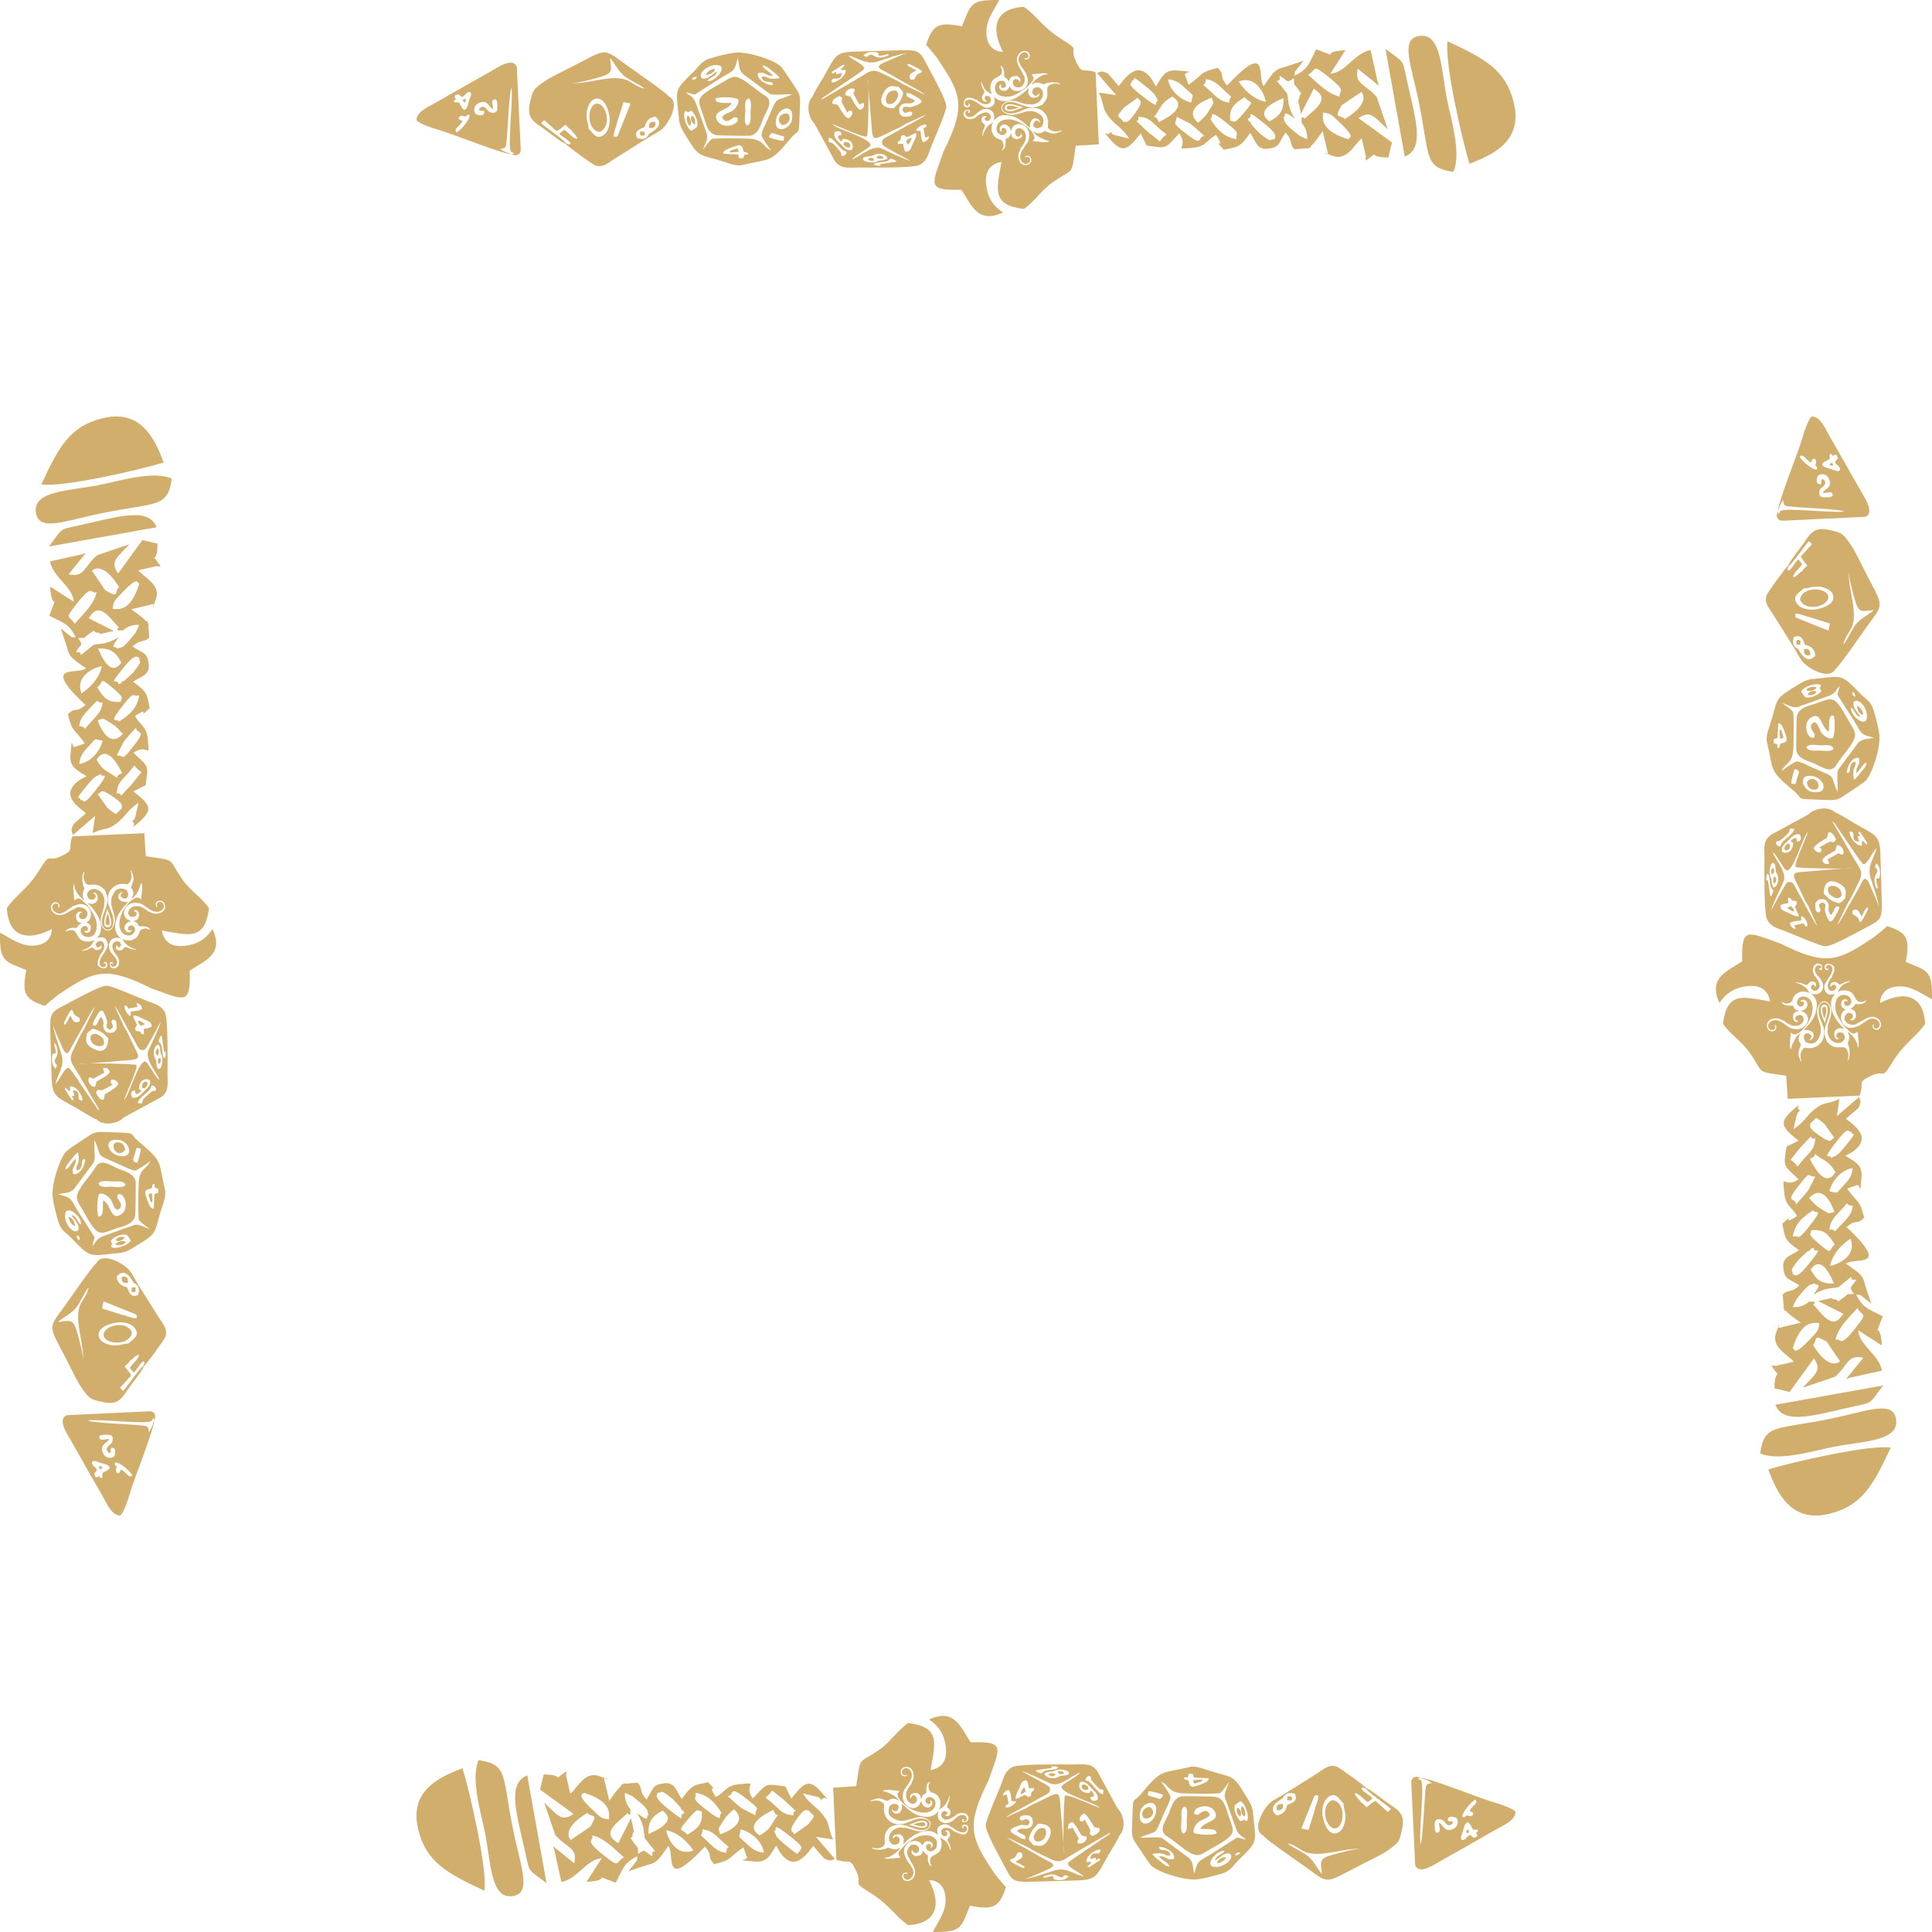 <?xml version="1.0" encoding="UTF-8"?>
<!DOCTYPE svg PUBLIC "-//W3C//DTD SVG 1.1//EN" "http://www.w3.org/Graphics/SVG/1.1/DTD/svg11.dtd">
<!-- Creator: CorelDRAW 2020 (64-Bit) -->
<svg xmlns="http://www.w3.org/2000/svg" xml:space="preserve" width="8.789in" height="8.789in" version="1.1" style="shape-rendering:geometricPrecision; text-rendering:geometricPrecision; image-rendering:optimizeQuality; fill-rule:evenodd; clip-rule:evenodd"
viewBox="0 0 878.938 878.938"
 xmlns:xlink="http://www.w3.org/1999/xlink"
 xmlns:xodm="http://www.corel.com/coreldraw/odm/2003">
 <defs>
  <style type="text/css">
   <![CDATA[
    .fil0 {fill:#D2AE6D}
   ]]>
  </style>
 </defs>
 <g id="Layer_x0020_1">
  <path class="fil0" d="M838.594 293.293c1.449,-6.468 5.374,-6.044 4.744,-15.357 -0.361,-5.333 -2.569,-13.142 -2.242,-17.924 -0.083,2.615 1.866,9.653 2.646,12.508 1.874,6.861 3.328,5.517 8.731,5.013 -0.063,0.071 -0.246,0.186 -0.19,0.214l-0.628 0.554c-2.13,1.601 -5.344,3.278 -7.167,5.515 -2.193,2.693 -4.017,7.296 -5.895,9.478zm7.448 205.134c2.224,-6.091 -1.452,-5.807 4.881,-8.89 7.013,-3.415 4.647,2.424 9.869,-6.076 5.697,-9.272 11.23,-11.923 15.025,-17.705 -0.705,-13.251 -9.604,-15.146 -20.452,-9.475 0.073,-4.898 3.664,-7.708 9.522,-7.525 5.334,0.168 9.717,3.595 14.036,5.848 0.213,-13.078 -1.717,-12.879 -11.941,-16.939 2.101,-10.756 0.628,-13.429 -8.477,-16.343 -0.066,0.123 -5.498,4.935 -7.386,5.947 -15.408,10.334 -20.87,12.049 -41.192,1.948 -15.041,-5.282 -17.769,-7.895 -17.288,8.118 -6.383,4.391 -15.871,7.206 -10.365,18.952 2.137,-3.187 5.024,-6.152 10.395,-7.272 7.26,-1.513 11.446,0.52 12.63,6.587 -12.52,-2.196 -19.597,-4.608 -21.433,10.155 3.615,5.23 8.427,7.773 12.272,13.33 6.71,9.7 2.108,8.143 16.457,10.317l0.695 10.495 32.753 -1.472zm-16.017 -34.888c-0.423,-0.93 -2.037,-5.754 0.032,-5.511 1.823,0.214 0.124,4.607 -0.032,5.511zm-1.25 -22.354c0.41,-1.105 0.256,-2.211 -0.82,-2.654 -1.625,-0.67 -2.147,0.554 -2.878,0.965 -0.084,0.702 -0.384,1.071 -0.355,1.998 0.029,0.913 0.424,1.367 0.509,2.044 0.567,0.421 3.35,3.985 2.397,5.857 -1.451,2.852 -5.326,0.428 -3.013,-1.456 1.267,0.147 0.793,0.566 1.195,1.109 0.767,-0.879 0.548,-3.02 -2.199,-2.393 -0.291,0.265 -0.409,0.236 -0.734,0.604 -0.317,0.359 -0.262,0.464 -0.673,0.805 -0.687,0.025 -2.15,-0.517 -2.521,-0.794 -1.111,-0.199 -1.796,-0.371 -2.969,-0.355l0.409 0.161c0.041,0.013 0.091,0.027 0.135,0.04l1.594 0.544c1.123,0.497 2.672,1.518 3.409,2.481 0.28,0.367 0.292,0.544 0.543,0.928 0.27,0.414 0.419,0.463 0.728,0.794 -0.796,-0.293 -0.901,-0.518 -1.83,-0.652 -0.952,-0.137 -1.661,-0.135 -2.613,-0.03 -0.712,0.511 -1.409,0.465 -2.224,1.229 -2.057,1.926 -0.51,3.497 -3.474,4.05 -1.598,0.299 -1.904,-0.393 -2.817,-0.676 0.654,2.339 4.774,1.604 5.028,1.718 0.378,0.366 0.558,0.65 0.636,1.221 0.691,0.389 0.759,0.907 1.763,0.917 0.151,0.194 -0.044,0.115 0.272,0.341 -4.266,0.196 -2.503,6.423 -0.162,4.647 -0.032,-0.029 -0.09,-0.019 -0.107,-0.072 -0.017,-0.052 -0.084,-0.056 -0.108,-0.069 -0.024,-0.013 -0.08,-0.047 -0.108,-0.063 -0.311,-0.165 -1.146,-0.419 -1.013,-1.417 0.1,-0.754 1.062,-1.195 1.824,-1.215 3.338,-0.088 2.562,5.665 -3.001,4.836 -0.956,-0.143 -3.436,-1.568 -3.859,-2.241 -1.404,-0.23 -2.052,-1.389 -4.575,-1.051 -4.745,0.636 -3.897,5.859 -1.02,5.857 2.143,-0.002 2.62,-2.663 1.145,-2.927 1.15,2.499 -1.414,2.785 -2.262,1.94 -2.115,-2.108 1.245,-6.054 5.896,-2.953l3.511 2.433c3.301,1.148 5.877,0.465 7.373,-1.812 0.739,-1.124 1.038,-2.59 0.322,-3.955 -0.919,-1.754 -2.155,-1.444 -2.809,-2.245 1.411,0.293 3.212,-1.488 2.987,-3.036 -0.285,-1.96 -2.715,-2.554 -3.304,-0.912 0.62,-0.012 1.662,-0.439 1.71,0.707 0.033,0.804 -0.644,1.361 -1.327,1.471 -1.681,0.271 -2.489,-2.424 -1.417,-3.113 0.808,-2.126 4.426,-1.89 5.854,0.515 2.844,4.789 -2.322,13.08 -5.945,14.83 -2.428,1.172 -2.427,-0.196 -3.094,-0.366 -0.144,1.75 -1.018,6.006 -0.12,7.649l0.114 -0.226c0.749,-2.046 -0.074,-0.719 1.62,-4.111 0.693,-1.387 1.792,-2.48 2.815,-3.331 -0.408,0.93 -1.046,1.807 -0.903,3.2 0.172,1.673 1.328,1.799 0.852,2.874 -1.538,3.477 -1.031,4.093 -0.104,6.673 0.213,0.254 0.084,0.055 0.101,0.388l0.425 -0.059c-0.701,-2.035 -0.742,-4.03 0.806,-5.753 1.01,-1.123 2.458,0.652 5.771,-0.939 1.148,-0.551 1.284,-0.841 2.028,-1.597 0.131,-0.133 0.185,-0.192 0.308,-0.313l0.206 -0.19c0.359,-0.904 0.721,-1.09 0.968,-2.26 1.175,-5.581 -2.556,-7.289 -2.327,-12.365 0.217,-4.805 5.036,-4.417 5.203,-0.022 0.078,2.062 -0.602,3.22 -1.159,4.917 -0.527,1.605 -1.172,2.821 -1.301,4.759 -0.147,2.209 0.509,3.371 1.186,5.074 0.206,0.038 1.462,1.491 2.616,1.927 3.65,1.381 5.523,-1.272 6.734,2.456 0.568,1.748 0.113,2.494 -0.066,3.98 0.546,-0.418 0.806,-1.549 0.907,-2.46l0.026 -1.805 -0.311 -1.886c-0.814,-2.379 -0.782,-0.722 -0.08,-3.147 0.265,-0.918 0.391,-1.781 -0.002,-2.706l-0.423 -0.626c0.119,-0.345 0.111,-0.265 0.224,-0.393 1.031,0.759 3.191,3.014 3.641,4.659 0.598,0.391 0.435,1.975 0.785,2.623 0.73,-1.421 -0.181,-5.244 -0.096,-6.931l-0.396 -0.452c-1.203,1.417 -2.581,0.711 -3.508,-0.257 -0.9,-0.939 -1.152,-0.944 -2.714,-2.697l-2.106 -3.295c-0.652,-1.278 -1.271,-2.234 -1.474,-3.914 -0.346,-2.868 0.274,-6.66 3.9,-6.568 4.142,0.106 4.344,5.324 0.821,4.996 -1.369,-0.865 -1.083,-2.902 0.928,-2.097 -0.565,-1.681 -2.689,-1.111 -3.015,0.613 -0.349,1.84 0.663,2.387 1.741,3.081l0.208 0.156c-3.509,1.263 -2.459,7.99 2.264,8.232 1.585,0.081 2.695,-0.596 3.939,-0.998 0.231,-0.231 1.254,-0.833 1.59,-1.06 0.58,-0.391 0.872,-0.665 1.542,-1.084 0.781,-0.489 2.558,-1.557 3.755,-0.996 1.153,0.239 2.985,1.735 2.331,3.306 -0.565,1.354 -3.044,1.88 -2.621,-0.802 -0.105,0.068 -0.514,0.3 -0.571,0.346 0.198,1.02 0.115,1.608 1.101,1.996 1.051,0.413 1.851,-0.002 2.315,-0.657 1.202,-1.698 0.052,-3.583 -1.094,-4.349 -3.571,-2.387 -7.303,1.859 -9.063,2.025 -1.192,1.75 -6.909,0.782 -5.804,-2.986 0.741,-2.53 4.43,-1.774 3.563,0.443 -0.292,0.747 -0.642,0.802 -0.988,0.98 -1.069,0.553 0.565,-0.622 -0.381,0.222 2.035,0.601 2.013,-0.378 2.913,-1.325 -0.195,-2.141 -0.214,-3.27 -2.528,-3.616 1.743,-1.572 0.285,0.12 2.284,-2.276 1.183,-0.06 1.708,0.222 3.015,-0.15 0.796,-0.226 1.639,-0.807 1.9,-1.517 -1.027,0.149 -1.531,0.919 -3.083,0.638 -2.667,-0.481 -1.63,-4.541 -6.109,-5.17 -2.141,-0.128 -2.238,0.006 -3.869,0.694 0.695,-1.487 1.87,-3.341 3.33,-3.738 0.187,-0.183 0.71,-0.404 1.127,-0.546 0.664,-0.226 0.956,-0.21 1.259,-0.646 -2.053,0.045 -3.262,0.96 -4.769,1.604 -0.776,-0.389 -0.224,-0.47 -1.804,-1.225 -0.93,-0.089 -1.609,0.046 -2.061,0.579 -0.477,0.562 -0.487,1.264 -0.07,1.743 0.271,-0.56 0.212,-0.998 1.057,-1.091 0.739,-0.081 1.16,0.304 1.247,0.938 0.183,1.332 -1.344,2.162 -2.483,1.808 -1.509,-0.47 -1.853,-2.757 -0.476,-4.775 0.359,-0.527 0.541,-0.945 1.036,-1.368 0.137,-1.383 1.291,-1.865 1.087,-4.37l-0.106 -0.449c-0.035,-0.028 -0.084,-0.031 -0.1,-0.091 -0.198,-0.742 -3.665,-2.392 -4.153,-0.058 -0.351,1.677 1.397,2.453 1.752,0.863 -0.524,0.288 -0.564,0.304 -1.12,0.056 -0.265,-2.897 4.703,-1.766 2.07,2.938 -0.189,0.338 -0.328,0.574 -0.54,0.927l-0.489 0.683c-0.215,0.225 -0.056,0.088 -0.304,0.275 -0.169,1.131 -2.277,2.318 -1.38,4.96 0.737,2.172 2.217,2.625 4.601,1.888 -0.943,1.663 -1.543,1.661 -1.733,4.23 -0.327,4.435 3.179,9.025 6.075,11.604 -0.978,-0.157 -1.953,-0.548 -3.026,-0.054 -0.806,0.372 -1.454,0.893 -1.571,2.065 0.026,1.576 0.481,3.216 2.131,2.615 -0.56,-0.477 -1.937,-1.04 -0.789,-2.461 0.712,-0.881 1.824,-0.409 2.694,-0.257 0.663,1.154 1.313,2.268 0.103,3.554 -1.979,2.104 -5.272,0.582 -6.429,-1.459 -0.515,-0.91 -1.15,-2.954 -0.592,-3.997 -0.463,-2.164 1.91,-5.4 1.497,-8.55 -0.511,-3.897 -3.68,-5.076 -5.297,-2.714 -3.447,5.034 2.38,9.502 -0.003,14.75l-0.925 1.576c-1.208,2.02 -3.513,1.934 -5.551,0.869 -0.084,-0.298 0.017,-0.015 -0.183,-0.391 -0.474,-0.892 -0.815,-1.967 -0.102,-2.917 0.88,-1.173 2.163,-0.327 2.961,0.359 0.067,0.613 0.079,0.895 -0.237,1.379 -0.15,0.23 -0.256,0.302 -0.393,0.441l-0.381 0.381c2.731,-0.126 3.553,-4.899 -1.914,-4.648l-0.281 0.021c0.218,-0.857 3.726,-3.444 5.108,-7.496 0.488,-1.431 0.919,-4.059 0.429,-5.653 -0.499,-1.622 -1.391,-2.808 -2.78,-3.579 3.335,1.327 6.011,-0.353 5.839,-3.619 -0.06,-1.143 -0.468,-1.722 -0.977,-2.6 -0.781,-1.347 -2.581,-2.349 -2.734,-4.314 -0.22,-2.817 3.741,-2.789 2.786,-0.631l-0.378 -0.111c-0.028,-0.017 -0.076,-0.044 -0.105,-0.065l-0.259 -0.282c-0.02,-0.023 -0.046,-0.078 -0.076,-0.111 -0.113,1.401 0.321,1.181 1.147,1.054zm1.357 24.31c0.411,-1.784 3.041,-8.273 -0.23,-8.397 -1.802,-0.068 -1.721,2.585 -1.306,4.085l1.536 4.312zm32.52 180.757c-0.874,-9.742 -13.167,-4.194 -30.311,-0.729 -24.838,5.02 -29.626,2.252 -31.562,15.641 8.373,3.873 24.476,-1.212 33.381,-2.948 13.142,-2.561 29.341,-2.512 28.493,-11.964zm-51.409 -51.381l0.226 -0.372c-0.159,-1.276 -0.18,-2.978 -0.449,-5.58 2.628,-2.629 3.799,-0.455 7.624,-4.136 -5.215,-3.375 -6.623,-2.435 -7.356,-7.959 -0.703,-5.301 4.231,-5.809 7.131,-8.081 -6.945,-4.833 -6.224,-5.8 -7.596,-11.997 7.139,-6.451 -1.678,1.829 6.705,-3.466 -2.113,-4.185 -5.205,-4.472 -5.78,-10.33 -1.031,-10.502 -0.454,-1.753 6.528,-6.441 -7.25,-6.794 -6.877,-5.451 -5.539,-14.856l5.539 -2.729c-9.153,-7.029 -9.01,-8.857 0.041,-16.217 0.005,0.536 -0.644,1.131 -0.3,1.633 0.602,0.873 0.938,1.274 1.087,1.432 0.139,0.146 0.119,0.086 0,0 -0.297,-0.216 -1.211,-0.589 -1.75,1.797l-1.457 6.122c4.718,-2.833 5.775,-6.041 9.691,-9.096 4.669,-3.646 5.083,-1.866 11.218,-4.623l-1.155 7.803 10.072 -8.679c0.153,1.13 1.598,1.487 -0.31,5.001l-5.641 4.892c6.909,4.957 10.675,9.703 2.804,15.206l-3 1.625c4.726,2.917 7.746,4.208 7.309,9.665 -0.866,10.851 -0.293,2.208 -2.37,3.759l-4.154 1.496c5.999,8.284 5.199,4.308 7.743,13.211 -3.915,3.844 -3.031,0.119 -8.038,4.265 20.633,19.436 3.915,13.552 -0.311,16.646 4.679,3.41 7.588,4.714 8.472,8.78 0.213,0.962 2.633,8.135 3.083,9.397l-4.996 -3.943c-0.431,-0.026 -1.212,-0.15 -1.835,-0.033 3.302,6.211 4.951,6.098 12.046,9.747 -4.673,12.661 -1.178,0.163 -0.39,13.292l-10.773 -6.915c0.623,7.141 9.358,10.847 10.831,18.359l-14.513 3.206c-0.409,0.124 -1.218,0.461 -1.829,0.665l7.841 -9.728c-7.431,-1.655 -6.981,3.746 -12.962,8.66l-14.627 4.985c5.62,-6.153 8.968,-7.805 5.1,-13.302l-11.048 15.221 -6.887 -1.656c0.043,-10.575 3.816,-2.84 -1.385,-10.238 0.613,-0.098 0.995,-0.24 1.796,0.081l8.375 -1.962c-3.359,-3.753 -10.67,-6.841 -7.862,-13.624 0.373,-0.9 0.626,-1.58 0.791,-2.082 0.804,-2.45 -0.467,-0.719 0,0 0.203,0.314 0.74,0.434 1.926,-0.072l8.394 -1.952c-3.329,-2.281 -5.455,-3.864 -6.952,-5.498l-0.375 0.171c-0.156,-0.322 -0.268,-0.661 -0.354,-1.034 -0.13,-0.169 -0.255,-0.339 -0.376,-0.512zm5.921 -3.65l-1.591 3.404c0.105,-0.047 3.937,0.646 7.419,-2.472 0.81,0.028 1.637,0.017 2.481,-0.034 0.139,2.98 -2.605,-1.152 2.828,5.163 6.465,7.511 8.629,2.359 10.344,0.422l-11.5 -5.819 6.39 -1.398c-0.06,1.157 2.319,0.023 2.572,1.661 1.469,-0.94 3.024,-2.063 4.483,-3.374l2.887 -0.162c-1.725,-1.959 -1.735,-3.009 -0.972,-3.616 4.279,-5.471 -0.294,-0.768 -0.341,-4.125l-5.739 4.676 -0.118 0.026c-3.181,0.722 -4.977,0.063 -10.173,2.762 -0.404,0.21 -0.796,0.433 -1.174,0.666 4.918,-6.555 0.706,-3.393 0.753,-5.2 -1.911,1.006 -1.967,-0.645 -6.48,4.855 -0.829,1.012 -1.511,1.856 -2.068,2.565zm27.035 48.443c8.156,-1.752 6.132,-1.095 12.506,-9.356l-49.007 8.758c3.77,9.707 18.53,4.455 36.501,0.598zm-39.738 28.85c4.033,10.787 10.357,24.407 27.788,20.158 14.922,-3.636 20.007,-13.144 27.896,-30.101 -9.45,-1.526 -45.238,6.695 -55.685,9.943zm30.563 -58.922c0.879,-5.215 5.889,-9.897 9.957,-14.474 2.34,4.157 5.06,1.493 -0.711,8.876 -7.857,10.051 -6.422,4.344 -9.246,5.598zm2.081 9.717c-0.011,0.001 -4.606,5.065 -12.349,-7.5 2.374,-1.916 -0.485,-5.43 6.297,-1.41l6.052 8.911zm-21.548 -5.898c2.826,-8.858 6.433,-12.501 12.182,-11.404 -0.7,3.25 0.148,2.715 -5.157,8.151 -6.982,7.159 -5.994,3.22 -7.026,3.254zm18.753 -29.538c-6.135,0.405 -8.504,-2.304 -10.584,-6.429 0.507,-0.183 4.591,-8.117 10.584,6.429zm7.557 -20.354c2.831,7.196 -4.396,11.386 -9.257,12.377 1.098,-5.583 5.361,-9.855 9.257,-12.377zm-14.175 2.47c-6.535,-5.534 -3.266,-4.169 -3.772,-6.279 6.05,-0.613 7.787,1.71 10.808,6.564 -3.243,2.156 -0.471,5.275 -7.036,-0.285zm11.074 -9.998c-6.311,6.539 -2.097,3.295 -6.551,3.302 0.504,-2.732 0.878,-4.093 4.103,-7.462 6.929,-7.237 1.534,-3.425 6.613,-3.279 -0.393,2.302 -0.654,3.8 -4.165,7.439zm-23.22 23.844c0.319,-2.628 -2.261,-0.501 2.835,-6.872 0.212,-0.266 3.381,-3.195 3.831,-3.578 0.304,-0.258 1.61,-0.501 1.421,-0.932 -0.189,-0.43 0.962,-0.578 1.445,-0.861 -0.104,3.596 6.136,-2.841 -2.931,8.311 -5.187,6.379 -5.772,3.667 -6.602,3.933zm23.611 -41.013c-4.666,4.944 -2.242,3.814 -6.907,3.16 1.385,-5.483 5.959,-9.937 10.615,-10.575 -0.346,2.972 -1.126,4.681 -3.708,7.415zm-16.69 19.897c-4.755,5.935 -3.551,3.327 -6.887,3.804 0.937,-4.958 3.295,-8.175 9.357,-11.956 0.271,2.195 5.91,-2.312 -2.47,8.151zm0.919 -31.56c5.509,-1.875 -1.783,-4.302 6.841,0.845 2.55,1.523 3.643,3.449 4.769,5.282 -0.091,0.072 -4.297,9.052 -11.611,-6.127zm11.083 24.237c-3.205,0.367 -0.78,1.849 -6.616,-1.839 -2.294,-1.45 -3.063,-2.67 -4.776,-4.454 6.252,-7.303 10.924,4.137 11.392,6.294zm-1.405 -24.557c0.029,-2.377 -5.473,2.535 2.721,-7.851 6.051,-7.67 4.755,-3.444 6.602,-4.049 -0.308,2.477 3.858,-1.741 -2.978,6.588 -4.044,4.927 -3.758,3.763 -6.346,5.312zm-16.029 21.129c0.049,-3.434 -5.31,-0.167 0.725,-7.887 6.38,-8.159 4.132,-4.801 8.082,-4.804l-3.143 6.167c-1.99,2.592 -4.046,4.741 -5.664,6.524zm2.506 -26.421c7.858,-8.135 1.788,-2.988 6.367,-3.634 -0.517,3.417 -0.456,4.252 -4.039,7.959 -6.454,6.68 -1.942,5.364 -7.307,1.754 1.334,-1.445 3.683,-4.739 4.978,-6.079zm15 -3.836c-1.937,0.305 -0.491,3.44 -7.491,-1.57 -5.272,-3.774 -3.011,-3.999 -3.499,-5.106 3.436,-2.36 1.227,-3.971 6.484,0.324l4.506 6.352zm19.484 -113.203c-1.036,-1.207 -1.778,-4.669 -0.794,-6.313 2.444,-4.085 -1.516,-2.196 0.414,-5.389 1.777,1.15 1.95,4.372 1.419,6.476 -1.043,0.942 -0.286,0.005 -1.419,0.498 -0.219,2.664 1.076,3.323 0.381,4.727zm-47.218 -9.595c-1.184,0.348 -1.041,1.281 -0.889,2.74 1.382,-0.11 1.399,-1.372 0.889,-2.74zm0.338 7.137c1.107,-0.766 1.415,-2.694 -0.001,-3.396 -0.527,1.207 -0.611,2.336 0.001,3.396zm9.088 12.633c-0.063,-1.023 -0.693,-1.756 -1.399,-2.432l-1.801 0.701c0.828,0.871 2.115,1.654 3.2,1.731zm-4.239 -28.043c1.445,0.859 2.84,-1.044 2.179,-2.561 -0.733,-0.423 -1.102,-0.392 -1.758,0.416 -0.685,0.844 -0.702,1.43 -0.421,2.144zm25.717 21.012c0.685,-3.946 -3.942,-5.746 -5.996,-3.911 -0.407,2.269 0.404,3.121 2.126,4.188 1.488,0.922 2.63,1.119 3.87,-0.278zm-5.707 -14.603c-1.417,0.185 -2.579,-0.144 -3.054,-1.867 0.93,-1.652 4.58,-3.328 6.05,-4.284l0.623 -2.348c1.921,-0.4 3.865,2.397 2.765,4.228 -1.567,0.006 -0.562,-0.013 -1.854,-0.636l-5.122 2.818c0.43,1.338 0.522,0.171 0.591,2.09zm-3.531 -5.497c-1.254,0.741 -2.832,-0.374 -3.426,-1.698 0.755,-1.748 4.557,-3.729 6.174,-4.765l0.502 -2.311c1.552,-0.825 2.968,1.622 3.535,3.16l-0.765 1.206c-2.276,0.048 -0.241,-1.419 -6.823,2.391 0.899,0.723 1.149,0.403 0.803,2.017zm-2.537 23.158l1.113 -1.318c1.871,-0.507 3.63,-0.725 4.607,1.456 0.943,2.104 -0.721,2.748 1.271,5.441 1.619,-1.187 1.489,-4.748 3.742,-3.794 0.03,1.633 -0.941,2.733 -1.648,4.106 -2.32,4.5 -3.177,2.573 -4.515,-1.212 -0.673,-1.905 0.119,-2.184 -0.18,-4.075 -1.216,-1.07 -1.672,-0.955 -2.762,0.234 0.109,2.018 1.117,1.842 0.289,3.442 -2.244,0.416 -2.094,-2.274 -1.917,-4.28zm3.736 -4.141c0.076,-4.324 1.907,-6.756 5.797,-5.191 1.183,0.476 2.655,1.225 3.521,2.335 1.27,1.63 0.59,3.299 0.454,5.071 -2.381,1.846 -1.825,2.864 -5.282,1.28 -2.667,-1.222 -2.578,-1.753 -4.49,-3.495zm11.231 3.771c0.829,-0.764 3.787,-7.267 4.659,-8.953 2.479,-4.796 0.664,-6.083 -1.747,-10.093l-10.16 -17.48c0.895,0.268 0.626,0.12 2.045,2.299 0.487,0.748 1.13,1.703 1.629,2.39 1.182,1.627 2.273,3.285 3.401,4.958 1.257,1.864 5.619,8.561 6.798,9.589 1.839,0.691 3.844,-4.811 6.201,-7.27 -1.089,4.835 -4.537,8.235 -2.656,13.843 0.841,2.506 3.59,10.628 3.707,12.833 -0.62,-2.126 -2.83,-6.759 -3.806,-9.164 -2.643,-6.517 -3.411,-2.612 -5.552,1.152 -1.585,2.787 -3.155,5.551 -4.761,8.363 -1.145,2.004 -3.472,6.638 -4.876,8.049l5.116 -10.517zm-5.986 -40.737c-2.919,-2.988 -9.481,-2.005 -12.158,0.907l-16.921 9.189c-3.929,2.756 -3.102,5.918 -3.103,10.8 -0.002,4.567 -0.346,24.748 1.143,27.748 1.743,3.51 4.669,3.965 7.821,5.181 3.324,1.283 16.532,7.116 18.72,7.081 3.296,-0.053 14.078,-6.2 17.589,-8.041 9.056,-4.75 8.27,-3.45 7.896,-19.105 -0.111,-4.658 -0.268,-9.29 -0.401,-13.937 -0.283,-9.837 -1.911,-9.172 -11.956,-14.953 -2.627,-1.511 -5.912,-3.756 -8.63,-4.87zm-12.419 8.937c-1.144,3.538 -6.541,14.748 -5.555,15.902 1.111,0.639 24.607,0.959 26.161,0.472 -5.346,0.116 -14.743,1.146 -20.992,1.56 -7.873,0.522 -6.938,0.772 -3.045,8.696 0.757,1.543 2.484,5.663 3.381,6.518l4.359 9.613c-1.413,-1.406 -4.963,-8.636 -6.339,-10.979 -1.07,-1.819 -1.994,-3.592 -3.022,-5.407 -1.281,-2.263 -1.575,-4.211 -4.317,-3.506 -1.215,0.917 -6.086,10.682 -7.447,12.931 0.891,-3.168 4.176,-9.96 5.681,-13.194 1.927,-4.143 -3.661,-9.826 -4.983,-13.602 2.032,1.451 4.448,6.869 6.239,8.388 3.254,1.196 7.547,-15.608 9.879,-17.393zm23.798 41.015c-1.013,-1.137 -0.389,-1.7 -1.954,-2.779 -1.32,-0.911 -1.919,-0.395 -1.558,-2.538 2.799,-1.534 3.184,1.388 4.164,2.697 0.636,-1.258 1.487,-3.302 2.479,-4.162 0.176,0.393 0.99,-0.187 -0.224,2.162 -0.906,1.752 -1.887,4.079 -2.906,4.62zm0.861 -34.92c-2.419,0.694 -5.912,-3.839 -5.73,-6.303 3.728,-0.286 -0.43,4.394 4.375,4.569l-0.708 -2.409 1.233 -0.274c-0.715,-0.875 -0.678,-0.583 -0.823,-1.772 0.991,0.033 0.641,-0.153 1.394,1.035l1.967 3.076c0.739,1.233 0.63,0.162 0.443,1.707 -1.283,-0.752 -0.81,-1.365 -2.308,-1.664l0.157 2.035zm-30.256 37.977c-1.237,0.019 -2.559,-1.406 -2.596,-2.683 1.224,-0.956 3.613,-0.928 5.088,-1.189l0.094 -2.035c1.348,0.283 3.066,2.957 2.774,4.641 -1.252,0.33 -0.944,-0.125 -1.682,-1.269l-4.246 0.848 0.57 1.686zm1.466 -5.752c-1.465,0.271 -3.432,-0.955 -4.864,-1.62 -1.742,-0.809 -3.582,-1.015 -3.557,-3.264 1.047,-0.885 2.351,-0.857 3.657,-1.142l-0.184 -2.27c1.221,-0.33 0.947,-0.071 1.848,1.109l1.85 0.276c0.859,1.938 0.145,1.018 -0.532,2.702 0.478,1.413 1.599,2.714 1.782,4.209zm-0.781 -34.005c-0.453,-1.198 0.166,-0.521 -0.602,-1.691 -1.023,0.322 -1.816,0.614 -2.45,1.658l1.17 0.518c0.193,3.337 -2.136,5.503 -4.885,4.278 -0.911,-2.488 1.505,-4.011 2.777,-5.306 1.564,-1.594 2.8,-3.199 5.204,-2.704 0.858,1.672 0.652,3.179 -1.213,3.247zm-5.869 -2.042c2.606,-2.38 2.21,-2.097 2.58,-3.842l1.946 0.085c0.121,1.758 -3.338,3.994 -5.005,5.699 -1.304,1.334 -0.547,0.943 -1.346,2.364 -1.096,-0.086 -1.902,-0.761 -1.964,-1.98 1.924,-1.647 -0.047,1.177 3.79,-2.326zm-4.901 22.954c-0.615,-1.104 -0.676,-1.244 -0.789,-2.58 -0.197,-2.319 -0.247,-1.131 -0.755,-2.83 -0.517,-1.73 -0.106,-4.003 0.644,-5.363 1.987,-1.808 1.835,2.846 1.998,3.463 0.187,0.704 0.776,1.203 0.974,2.364 0.329,1.935 -0.186,4.563 -2.071,4.947zm-2.537 -3.476l-0.631 0.398c-0.188,-1.23 -0.13,-2.235 0.427,-3.257 1.904,1.67 0.055,5.443 2.73,7.691 -0.259,1.029 -0.624,2.362 -1.411,2.723l-1.115 -7.555zm39.748 -83.207c-1.131,-0.536 -1.452,-0.961 -1.193,-2.337 0.953,0.294 1.201,1.249 1.193,2.337zm-32.736 18.667c0.099,-0.784 -0.167,-1.278 -0.425,-2.093 -0.414,-1.309 -0.285,-1.452 -1.279,-1.808l0.235 4.232 1.469 -0.331zm11.022 -19.657c1.099,0.453 3.696,0.051 3.996,-1.451 -1.295,-0.752 -3.375,-0.133 -3.996,1.451zm25.281 9.164c0.12,-1.684 -1.437,-3.817 -2.783,-4.127 0.153,1.769 1.122,3.933 2.783,4.127zm-25.898 -11.334c1.06,0.886 3.997,0.246 4.763,-1.034 -1.174,-1.006 -4.049,-0.196 -4.763,1.034zm5.407 44.658c1.136,-3.445 -3.011,-5.964 -5.045,-2.732 0.064,2.957 3.16,4.353 5.045,2.732zm7.066 -17.813c-1.553,1.37 -4.433,0.716 -6.406,0.67 -2.127,-0.05 -5,0.586 -5.928,-1.474 1.137,-1.791 4.452,-0.928 6.278,-0.88 1.76,0.046 5.61,-0.79 6.056,1.685zm-8.566 -6.865l-0.159 1.531c-3.023,1.738 -5.74,-6.283 -1.633,-8.948 4.941,-3.206 4.565,4.654 8.206,6.388 0.343,-2.707 -0.581,-7.635 2.111,-7.374 0.899,1.523 0.711,9.101 -0.442,10.371 -1.664,0.454 -3.87,-0.988 -4.922,-2.37 -1.221,-1.604 -1.255,-3.721 -3.091,-4.97 -3.868,1.306 -0.285,5.031 -0.071,5.372zm-8.378 7.565c0.811,3.926 5.601,4.721 8.425,6.009 3.24,1.477 7.41,4.622 9.828,0.473 2.36,-4.05 8.433,-9.873 8.5,-13.647 0.033,-1.865 -1.492,-3.819 -2.391,-5.42 -7.46,-13.304 -7.285,-11.665 -15.83,-8.709 -3.103,1.074 -7.609,1.664 -8.335,5.982 -0.148,0.879 -0.322,14.709 -0.197,15.313zm29.207 -15.352c-0.823,-1.642 -3.984,-3.996 -3.099,-6.802 2.665,-2.586 7.557,4.723 5.582,8.562 -2.259,2.032 -7.649,-3.565 -6.761,-5.986 1.616,0.607 1.654,3.942 4.278,4.226zm-6.237 25.482c-0.047,-2.849 2.609,-7.589 5.462,-6.75 0.976,3.347 -1.491,3.477 -1.105,6.852 1.856,-1.415 2.693,-4.169 4.637,-4.856 -0.072,1.742 -1.439,3.124 -2.417,4.294 -0.884,1.059 -2.376,3.294 -3.369,3.52 -1.074,-6.495 1.431,-5.204 0.587,-8.174 -3.792,0.647 -0.983,5.434 -3.795,5.114zm-20.766 -36.937c0.749,-2.264 7.524,-4.437 9.03,-2.905l-0.563 1.45c0.896,1.248 0.364,0.143 0.576,1.463 -2.056,2.137 -6.129,3.43 -7.512,2.193l-1.531 -2.202zm5.271 38.412c5.328,0.993 7.691,8.334 0.02,7.265 -4.852,-0.676 -7.151,-8.594 -0.02,-7.265zm-9.764 3.417c-0.113,-1.385 1,-5.278 1.503,-6.53 1.224,0.104 1.325,0.187 2.01,1.343l-1.652 5.425 -1.86 -0.238zm-4.398 -5.687c1.64,-4.066 5.056,-3.013 5.33,-10.412 0.128,-3.438 0.331,-13.476 -0.088,-16.44 -1.177,-1.511 -3.5,-3.039 -5.105,-4.176 2.049,0.572 4.953,2.383 6.939,1.959l14.048 -5.034c1.144,-0.403 2.159,-0.891 3.051,-1.787 0.93,-0.934 1.307,-2.073 2.24,-2.818l-1.048 3.967 7.11 11.166c3.943,5.98 2.573,6.885 9.447,8.323 -2.541,1.004 -4.816,0.092 -7.146,2.438l-8.96 12.065c-1.078,1.719 0.006,7.287 -0.402,10.231 -3.833,-8.526 0.221,-6.026 -11.006,-10.907 -1.562,-0.679 -6.241,-3.136 -7.567,-2.95 -1.074,0.15 -5.889,3.537 -6.844,4.375zm-3.577 -14.481l1.7 -0.577 0.326 -6.588c1.6,-0.552 2.571,2.88 3.16,4.438 1.409,3.729 0.611,4.115 -2.125,4.67 -0.735,1.621 0.056,1.719 -1.358,2.138l-0.127 -1.802 -1.541 -0.443 -0.034 -1.838zm-3.131 1.108c3.183,13.239 0.552,12.656 12.038,22.188 5.554,4.609 -0.683,3.621 14.956,4.314 5.089,0.226 5.472,-0.207 9.661,-2.992 2.519,-1.675 5.465,-3.581 7.902,-5.428 2.85,-2.16 7.409,-15.203 6.575,-21.503 -0.449,-3.39 -1.689,-8 -2.662,-11.181 -1.163,-3.8 -3.678,-4.874 -6.172,-7.463 -7.905,-8.203 -7.948,-7.949 -17.758,-6.828 -4.746,0.542 -5.644,0.099 -9.946,2.728 -10.349,6.324 -9.624,5.798 -12.14,15.115 -0.84,3.112 -3.14,8.195 -2.454,11.05zm33.293 -123.621c-1.027,1.242 -2.765,-0.133 -4.261,-0.497 -1.16,-0.283 -3.675,-0.727 -3.891,-2.165 0.72,-1.175 2.176,-1.622 3.407,-2.301l-0.01 -2.158c1.121,-0.213 0.511,-0.478 1.443,0.719 1.191,-0.604 0.546,-0.542 1.702,-0.474l0.547 1.463c-0.468,1.391 -0.455,0.264 -1.196,1.797 0.503,1.711 2.229,1.451 2.259,3.616zm-3.056 -2.068l-0.621 -1.266 -1.252 0.746c0.782,0.811 0.926,0.798 1.873,0.52zm-4.837 12.473c1.328,0.308 3.552,-0.883 4.225,0.094 1.445,2.096 -2.053,1.916 -2.917,1.937 -1.579,0.039 -3.294,-0.07 -2.825,-2.684 0.383,-2.135 2.026,-1.563 2.739,-3.864 -0.412,-1.318 -0.445,-1.6 -1.69,-1.731 -0.582,1.771 0.281,0.83 -0.432,2.322 -2.305,0.171 -2.086,-2.099 -1.325,-3.89 2.052,-1.498 4.565,-0.467 5.336,2.119 1.024,3.435 -2.006,3.78 -3.11,5.696zm-2.541 -10.708c-1.502,0.955 -7.463,-4.167 -7.977,-5.895 2.018,-1.155 1.962,0.912 5.122,2.8 0.981,-1.245 0.335,-2.034 2.011,-1.5 0.659,1.358 0.435,1.297 0.014,2.852 1.013,0.906 0.715,0.365 0.829,1.743zm-17.772 19.135c0.681,-1.633 0.171,-1.808 2.241,-5.186 0.339,1.642 0.234,2.584 1.968,2.834 4.992,0.721 23.576,1.218 25.874,2.389 -4.186,0.929 -27.504,-1.985 -29.115,-0.139l-0.751 1.577 -0.218 -1.474zm0 0c-1.27,1.976 -0.403,4.2 1.828,4.268l37.729 -1.786c4.811,-1.674 -0.566,-9.328 -2.003,-11.882 -2.326,-4.135 -4.669,-8.265 -7.011,-12.39 -2.343,-4.126 -4.712,-8.21 -7.052,-12.334 -1.955,-3.446 -4.163,-8.884 -7.967,-9.049 -1.623,0.409 -4.179,8.577 -4.732,10.585 -1.507,5.471 -11.246,29.472 -10.793,32.589zm8.392 60.579l1.62 0.128 0.254 -1.792c-1.208,-0.676 -0.909,-0.748 -1.941,0.01l0.066 1.654zm6.181 4.823c0.373,-2.364 -0.844,-3.076 -2.719,-2.721 -0.329,2.394 0.77,3.165 2.719,2.721zm-4.565 -25.129c2.665,5.775 13.48,2.815 12.837,-1.605 -0.617,-4.237 -12.285,-4.71 -12.837,1.605zm2.257 20.42c2.329,0.393 4.588,1.987 4.664,4.871 -2.357,2.914 -4.809,1.671 -6.536,-0.974 -2.561,-3.922 -0.559,-0.944 -2.617,-2.859 -1.202,-1.119 -1.093,-2.917 -0.618,-4.55 3.34,-1.315 3.834,0.635 5.107,3.512zm-3.788 -12.222c-0.947,-0.804 -0.665,-0.221 -0.576,-1.899 2.171,-0.099 4.521,1.194 6.745,1.628l8.958 2.82 -0.679 3.253 -14.448 -5.802zm7.254 -3.72c-2.557,-0.053 -5.498,-0.507 -7.198,-2.872 -2.511,-3.494 1.721,-5.182 3.012,-6.804 2.071,0.106 4.185,-1.203 7.455,-0.801 1.737,0.213 4.898,1.3 5.73,3.048 2.478,5.211 -6.033,7.304 -8.999,7.43zm-4.695 -17.613c-1.431,0.753 -2.724,2.8 -4.209,2.821 0.082,-1.935 3.085,-4.131 4.152,-5.941l-1.75 -2.165c-1.634,1.292 -2.87,4.444 -4.563,5.152 -0.672,-1.136 -0.336,-0.48 0.203,-2.175 1.483,-0.778 7.321,-9.305 9.148,-11.335l1.401 1.469 -5.03 5.544c0.563,1.66 1.919,2.706 2.916,4.105 -0.713,0.811 -2.133,1.817 -2.268,2.526zm-6.35 -2.546c-1.176,0.923 -9.331,12.037 -9.883,13.565 -1.287,3.565 1.229,5.956 2.797,8.492l9.008 14.342c1.25,1.868 3.353,6.033 4.506,7.373 2.776,3.226 12.375,8.674 15.06,3.249 1.583,-0.854 12.835,-17.32 14.994,-20.245 7.4,-10.026 6.535,-8.021 -1.787,-24.398 -1.629,-3.205 -4.369,-8.996 -6.238,-11.683 -3.836,-5.514 -4.091,-5.613 -10.296,-6.915 -5.794,-1.217 -7.856,0.94 -11,5.84 -1.298,2.022 -6.89,8.763 -7.161,10.38z"/>
  <path class="fil0" d="M293.293 40.344c-6.468,-1.449 -6.044,-5.374 -15.357,-4.744 -5.333,0.361 -13.142,2.569 -17.924,2.242 2.615,0.083 9.653,-1.866 12.508,-2.646 6.861,-1.874 5.517,-3.328 5.013,-8.731 0.071,0.063 0.186,0.246 0.214,0.19l0.554 0.628c1.601,2.13 3.278,5.344 5.515,7.167 2.693,2.193 7.296,4.017 9.478,5.895zm205.134 -7.448c-6.091,-2.224 -5.807,1.452 -8.89,-4.881 -3.415,-7.013 2.424,-4.647 -6.076,-9.869 -9.272,-5.697 -11.923,-11.23 -17.705,-15.025 -13.251,0.705 -15.146,9.604 -9.475,20.452 -4.898,-0.073 -7.708,-3.664 -7.525,-9.522 0.168,-5.334 3.595,-9.717 5.848,-14.036 -13.078,-0.213 -12.879,1.717 -16.939,11.941 -10.756,-2.101 -13.429,-0.628 -16.343,8.477 0.123,0.066 4.935,5.498 5.947,7.386 10.334,15.408 12.049,20.87 1.948,41.192 -5.282,15.041 -7.895,17.769 8.118,17.288 4.391,6.383 7.206,15.871 18.952,10.365 -3.187,-2.137 -6.152,-5.024 -7.272,-10.395 -1.513,-7.26 0.52,-11.446 6.587,-12.63 -2.196,12.52 -4.608,19.597 10.155,21.433 5.23,-3.615 7.773,-8.427 13.33,-12.272 9.7,-6.71 8.143,-2.108 10.317,-16.457l10.495 -0.695 -1.472 -32.753zm-34.888 16.017c-0.93,0.423 -5.754,2.037 -5.511,-0.032 0.214,-1.823 4.607,-0.124 5.511,0.032zm-22.354 1.25c-1.105,-0.41 -2.211,-0.256 -2.654,0.82 -0.67,1.625 0.554,2.147 0.965,2.878 0.702,0.084 1.071,0.384 1.998,0.355 0.913,-0.029 1.367,-0.424 2.044,-0.509 0.421,-0.567 3.985,-3.35 5.857,-2.397 2.852,1.451 0.428,5.326 -1.456,3.013 0.147,-1.267 0.566,-0.793 1.109,-1.195 -0.879,-0.767 -3.02,-0.548 -2.393,2.199 0.265,0.291 0.236,0.409 0.604,0.734 0.359,0.317 0.464,0.262 0.805,0.673 0.025,0.687 -0.517,2.15 -0.794,2.521 -0.199,1.111 -0.371,1.796 -0.355,2.969l0.161 -0.409c0.013,-0.041 0.027,-0.091 0.04,-0.135l0.544 -1.594c0.497,-1.123 1.518,-2.672 2.481,-3.409 0.367,-0.28 0.544,-0.292 0.928,-0.543 0.414,-0.27 0.463,-0.419 0.794,-0.728 -0.293,0.796 -0.518,0.901 -0.652,1.83 -0.137,0.952 -0.135,1.661 -0.03,2.613 0.511,0.712 0.465,1.409 1.229,2.224 1.926,2.057 3.497,0.51 4.05,3.474 0.299,1.598 -0.393,1.904 -0.676,2.817 2.339,-0.654 1.604,-4.774 1.718,-5.028 0.366,-0.378 0.65,-0.558 1.221,-0.636 0.389,-0.691 0.907,-0.759 0.917,-1.763 0.194,-0.151 0.115,0.044 0.341,-0.272 0.196,4.266 6.423,2.503 4.647,0.162 -0.029,0.032 -0.019,0.09 -0.072,0.107 -0.052,0.017 -0.056,0.084 -0.069,0.108 -0.013,0.024 -0.047,0.08 -0.063,0.108 -0.165,0.311 -0.419,1.146 -1.417,1.013 -0.754,-0.1 -1.195,-1.062 -1.215,-1.824 -0.088,-3.338 5.665,-2.562 4.836,3.001 -0.143,0.956 -1.568,3.436 -2.241,3.859 -0.23,1.404 -1.389,2.052 -1.051,4.575 0.636,4.745 5.859,3.897 5.857,1.02 -0.002,-2.143 -2.663,-2.62 -2.927,-1.145 2.499,-1.15 2.785,1.414 1.94,2.262 -2.108,2.115 -6.054,-1.245 -2.953,-5.896l2.433 -3.511c1.148,-3.301 0.465,-5.877 -1.812,-7.373 -1.124,-0.739 -2.59,-1.038 -3.955,-0.322 -1.754,0.919 -1.444,2.155 -2.245,2.809 0.293,-1.411 -1.488,-3.212 -3.036,-2.987 -1.96,0.285 -2.554,2.715 -0.912,3.304 -0.012,-0.62 -0.439,-1.662 0.707,-1.71 0.804,-0.033 1.361,0.644 1.471,1.327 0.271,1.681 -2.424,2.489 -3.113,1.417 -2.126,-0.808 -1.89,-4.426 0.515,-5.854 4.789,-2.844 13.08,2.322 14.83,5.945 1.172,2.428 -0.196,2.427 -0.366,3.094 1.75,0.144 6.006,1.018 7.649,0.12l-0.226 -0.114c-2.046,-0.749 -0.719,0.074 -4.111,-1.62 -1.387,-0.693 -2.48,-1.792 -3.331,-2.815 0.93,0.408 1.807,1.046 3.2,0.903 1.673,-0.172 1.799,-1.328 2.874,-0.852 3.477,1.538 4.093,1.031 6.673,0.104 0.254,-0.213 0.055,-0.084 0.388,-0.101l-0.059 -0.425c-2.035,0.701 -4.03,0.742 -5.753,-0.806 -1.123,-1.01 0.652,-2.458 -0.939,-5.771 -0.551,-1.148 -0.841,-1.284 -1.597,-2.028 -0.133,-0.131 -0.192,-0.185 -0.313,-0.308l-0.19 -0.206c-0.904,-0.359 -1.09,-0.721 -2.26,-0.968 -5.581,-1.175 -7.289,2.556 -12.365,2.327 -4.805,-0.217 -4.417,-5.036 -0.022,-5.203 2.062,-0.078 3.22,0.602 4.917,1.159 1.605,0.527 2.821,1.172 4.759,1.301 2.209,0.147 3.371,-0.509 5.074,-1.186 0.038,-0.206 1.491,-1.462 1.927,-2.616 1.381,-3.65 -1.272,-5.523 2.456,-6.734 1.748,-0.568 2.494,-0.113 3.98,0.066 -0.418,-0.546 -1.549,-0.806 -2.46,-0.907l-1.805 -0.026 -1.886 0.311c-2.379,0.814 -0.722,0.782 -3.147,0.08 -0.918,-0.265 -1.781,-0.391 -2.706,0.002l-0.626 0.423c-0.345,-0.119 -0.265,-0.111 -0.393,-0.224 0.759,-1.031 3.014,-3.191 4.659,-3.641 0.391,-0.598 1.975,-0.435 2.623,-0.785 -1.421,-0.73 -5.244,0.181 -6.931,0.096l-0.452 0.396c1.417,1.203 0.711,2.581 -0.257,3.508 -0.939,0.9 -0.944,1.152 -2.697,2.714l-3.295 2.106c-1.278,0.652 -2.234,1.271 -3.914,1.474 -2.868,0.346 -6.66,-0.274 -6.568,-3.9 0.106,-4.142 5.324,-4.344 4.996,-0.821 -0.865,1.369 -2.902,1.083 -2.097,-0.928 -1.681,0.565 -1.111,2.689 0.613,3.015 1.84,0.349 2.387,-0.663 3.081,-1.741l0.156 -0.208c1.263,3.509 7.99,2.459 8.232,-2.264 0.081,-1.585 -0.596,-2.695 -0.998,-3.939 -0.231,-0.231 -0.833,-1.254 -1.06,-1.59 -0.391,-0.58 -0.665,-0.872 -1.084,-1.542 -0.489,-0.781 -1.557,-2.558 -0.996,-3.755 0.239,-1.153 1.735,-2.985 3.306,-2.331 1.354,0.565 1.88,3.044 -0.802,2.621 0.068,0.105 0.3,0.514 0.346,0.571 1.02,-0.198 1.608,-0.115 1.996,-1.101 0.413,-1.051 -0.002,-1.851 -0.657,-2.315 -1.698,-1.202 -3.583,-0.052 -4.349,1.094 -2.387,3.571 1.859,7.303 2.025,9.063 1.75,1.192 0.782,6.909 -2.986,5.804 -2.53,-0.741 -1.774,-4.43 0.443,-3.563 0.747,0.292 0.802,0.642 0.98,0.988 0.553,1.069 -0.622,-0.565 0.222,0.381 0.601,-2.035 -0.378,-2.013 -1.325,-2.913 -2.141,0.195 -3.27,0.214 -3.616,2.528 -1.572,-1.743 0.12,-0.285 -2.276,-2.284 -0.06,-1.183 0.222,-1.708 -0.15,-3.015 -0.226,-0.796 -0.807,-1.639 -1.517,-1.9 0.149,1.027 0.919,1.531 0.638,3.083 -0.481,2.667 -4.541,1.63 -5.17,6.109 -0.128,2.141 0.006,2.238 0.694,3.869 -1.487,-0.695 -3.341,-1.87 -3.738,-3.33 -0.183,-0.187 -0.404,-0.71 -0.546,-1.127 -0.226,-0.664 -0.21,-0.956 -0.646,-1.259 0.045,2.053 0.96,3.262 1.604,4.769 -0.389,0.776 -0.47,0.224 -1.225,1.804 -0.089,0.93 0.046,1.609 0.579,2.061 0.562,0.477 1.264,0.487 1.743,0.07 -0.56,-0.271 -0.998,-0.212 -1.091,-1.057 -0.081,-0.739 0.304,-1.16 0.938,-1.247 1.332,-0.183 2.162,1.344 1.808,2.483 -0.47,1.509 -2.757,1.853 -4.775,0.476 -0.527,-0.359 -0.945,-0.541 -1.368,-1.036 -1.383,-0.137 -1.865,-1.291 -4.37,-1.087l-0.449 0.106c-0.028,0.035 -0.031,0.084 -0.091,0.1 -0.742,0.198 -2.392,3.665 -0.058,4.153 1.677,0.351 2.453,-1.397 0.863,-1.752 0.288,0.524 0.304,0.564 0.056,1.12 -2.897,0.265 -1.766,-4.703 2.938,-2.07 0.338,0.189 0.574,0.328 0.927,0.54l0.683 0.489c0.225,0.215 0.088,0.056 0.275,0.304 1.131,0.169 2.318,2.277 4.96,1.38 2.172,-0.737 2.625,-2.217 1.888,-4.601 1.663,0.943 1.661,1.543 4.23,1.733 4.435,0.327 9.025,-3.179 11.604,-6.075 -0.157,0.978 -0.548,1.953 -0.054,3.026 0.372,0.806 0.893,1.454 2.065,1.571 1.576,-0.026 3.216,-0.481 2.615,-2.131 -0.477,0.56 -1.04,1.937 -2.461,0.789 -0.881,-0.712 -0.409,-1.824 -0.257,-2.694 1.154,-0.663 2.268,-1.313 3.554,-0.103 2.104,1.979 0.582,5.272 -1.459,6.429 -0.91,0.515 -2.954,1.15 -3.997,0.592 -2.164,0.463 -5.4,-1.91 -8.55,-1.497 -3.897,0.511 -5.076,3.68 -2.714,5.297 5.034,3.447 9.502,-2.38 14.75,0.003l1.576 0.925c2.02,1.208 1.934,3.513 0.869,5.551 -0.298,0.084 -0.015,-0.017 -0.391,0.183 -0.892,0.474 -1.967,0.815 -2.917,0.102 -1.173,-0.88 -0.327,-2.163 0.359,-2.961 0.613,-0.067 0.895,-0.079 1.379,0.237 0.23,0.15 0.302,0.256 0.441,0.393l0.381 0.381c-0.126,-2.731 -4.899,-3.553 -4.648,1.914l0.021 0.281c-0.857,-0.218 -3.444,-3.726 -7.496,-5.108 -1.431,-0.488 -4.059,-0.919 -5.653,-0.429 -1.622,0.499 -2.808,1.391 -3.579,2.78 1.327,-3.335 -0.353,-6.011 -3.619,-5.839 -1.143,0.06 -1.722,0.468 -2.6,0.977 -1.347,0.781 -2.349,2.581 -4.314,2.734 -2.817,0.22 -2.789,-3.741 -0.631,-2.786l-0.111 0.378c-0.017,0.028 -0.044,0.076 -0.065,0.105l-0.282 0.259c-0.023,0.02 -0.078,0.046 -0.111,0.076 1.401,0.113 1.181,-0.321 1.054,-1.147zm24.31 -1.357c-1.784,-0.411 -8.273,-3.041 -8.397,0.23 -0.068,1.802 2.585,1.721 4.085,1.306l4.312 -1.536zm180.757 -32.52c-9.742,0.874 -4.194,13.167 -0.729,30.311 5.02,24.838 2.252,29.626 15.641,31.562 3.873,-8.373 -1.212,-24.476 -2.948,-33.381 -2.561,-13.142 -2.512,-29.341 -11.964,-28.493zm-51.381 51.409l-0.372 -0.226c-1.276,0.159 -2.978,0.18 -5.58,0.449 -2.629,-2.628 -0.455,-3.799 -4.136,-7.624 -3.375,5.215 -2.435,6.623 -7.959,7.356 -5.301,0.703 -5.809,-4.231 -8.081,-7.131 -4.833,6.945 -5.8,6.224 -11.997,7.596 -6.451,-7.139 1.829,1.678 -3.466,-6.705 -4.185,2.113 -4.472,5.205 -10.33,5.78 -10.502,1.031 -1.753,0.454 -6.441,-6.528 -6.794,7.25 -5.451,6.877 -14.856,5.539l-2.729 -5.539c-7.029,9.153 -8.857,9.01 -16.217,-0.041 0.536,-0.005 1.131,0.644 1.633,0.3 0.873,-0.602 1.274,-0.938 1.432,-1.087 0.146,-0.139 0.086,-0.119 0,0 -0.216,0.297 -0.589,1.211 1.797,1.75l6.122 1.457c-2.833,-4.718 -6.041,-5.775 -9.096,-9.691 -3.646,-4.669 -1.866,-5.083 -4.623,-11.218l7.803 1.155 -8.679 -10.072c1.13,-0.153 1.487,-1.598 5.001,0.31l4.892 5.641c4.957,-6.909 9.703,-10.675 15.206,-2.804l1.625 3c2.917,-4.726 4.208,-7.746 9.665,-7.309 10.851,0.866 2.208,0.293 3.759,2.37l1.496 4.154c8.284,-5.999 4.308,-5.199 13.211,-7.743 3.844,3.915 0.119,3.031 4.265,8.038 19.436,-20.633 13.552,-3.915 16.646,0.311 3.41,-4.679 4.714,-7.588 8.78,-8.472 0.962,-0.213 8.135,-2.633 9.397,-3.083l-3.943 4.996c-0.026,0.431 -0.15,1.212 -0.033,1.835 6.211,-3.302 6.098,-4.951 9.747,-12.046 12.661,4.673 0.163,1.178 13.292,0.39l-6.915 10.773c7.141,-0.623 10.847,-9.358 18.359,-10.831l3.206 14.513c0.124,0.409 0.461,1.218 0.665,1.829l-9.728 -7.841c-1.655,7.431 3.746,6.981 8.66,12.962l4.985 14.627c-6.153,-5.62 -7.805,-8.968 -13.302,-5.1l15.221 11.048 -1.656 6.887c-10.575,-0.043 -2.84,-3.816 -10.238,1.385 -0.098,-0.613 -0.24,-0.995 0.081,-1.796l-1.962 -8.375c-3.753,3.359 -6.841,10.67 -13.624,7.862 -0.9,-0.373 -1.58,-0.626 -2.082,-0.791 -2.45,-0.804 -0.719,0.467 0,0 0.314,-0.203 0.434,-0.74 -0.072,-1.926l-1.952 -8.394c-2.281,3.329 -3.864,5.455 -5.498,6.952l0.171 0.375c-0.322,0.156 -0.661,0.268 -1.034,0.354 -0.169,0.13 -0.339,0.255 -0.512,0.376zm-3.65 -5.921l3.404 1.591c-0.047,-0.105 0.646,-3.937 -2.472,-7.419 0.028,-0.81 0.017,-1.637 -0.034,-2.481 2.98,-0.139 -1.152,2.605 5.163,-2.828 7.511,-6.465 2.359,-8.629 0.422,-10.344l-5.819 11.5 -1.398 -6.39c1.157,0.06 0.023,-2.319 1.661,-2.572 -0.94,-1.469 -2.063,-3.024 -3.374,-4.483l-0.162 -2.887c-1.959,1.725 -3.009,1.735 -3.616,0.972 -5.471,-4.279 -0.768,0.294 -4.125,0.341l4.676 5.739 0.026 0.118c0.722,3.181 0.063,4.977 2.762,10.173 0.21,0.404 0.433,0.796 0.666,1.174 -6.555,-4.918 -3.393,-0.706 -5.2,-0.753 1.006,1.911 -0.645,1.967 4.855,6.48 1.012,0.829 1.856,1.511 2.565,2.068zm48.443 -27.035c-1.752,-8.156 -1.095,-6.132 -9.356,-12.506l8.758 49.007c9.707,-3.77 4.455,-18.53 0.598,-36.501zm28.85 39.738c10.787,-4.033 24.407,-10.357 20.158,-27.788 -3.636,-14.922 -13.144,-20.007 -30.101,-27.896 -1.526,9.45 6.695,45.238 9.943,55.685zm-58.922 -30.563c-5.215,-0.879 -9.897,-5.889 -14.474,-9.957 4.157,-2.34 1.493,-5.06 8.876,0.711 10.051,7.857 4.344,6.422 5.598,9.246zm9.717 -2.081c0.001,0.011 5.065,4.606 -7.5,12.349 -1.916,-2.374 -5.43,0.485 -1.41,-6.297l8.911 -6.052zm-5.898 21.548c-8.858,-2.826 -12.501,-6.433 -11.404,-12.182 3.25,0.7 2.715,-0.148 8.151,5.157 7.159,6.982 3.22,5.994 3.254,7.026zm-29.538 -18.753c0.405,6.135 -2.304,8.504 -6.429,10.584 -0.183,-0.507 -8.117,-4.591 6.429,-10.584zm-20.354 -7.557c7.196,-2.831 11.386,4.396 12.377,9.257 -5.583,-1.098 -9.855,-5.361 -12.377,-9.257zm2.47 14.175c-5.534,6.535 -4.169,3.266 -6.279,3.772 -0.613,-6.05 1.71,-7.787 6.564,-10.808 2.156,3.243 5.275,0.471 -0.285,7.036zm-9.998 -11.074c6.539,6.311 3.295,2.097 3.302,6.551 -2.732,-0.504 -4.093,-0.878 -7.462,-4.103 -7.237,-6.929 -3.425,-1.534 -3.279,-6.613 2.302,0.393 3.8,0.654 7.439,4.165zm23.844 23.22c-2.628,-0.319 -0.501,2.261 -6.872,-2.835 -0.266,-0.212 -3.195,-3.381 -3.578,-3.831 -0.258,-0.304 -0.501,-1.61 -0.932,-1.421 -0.43,0.189 -0.578,-0.962 -0.861,-1.445 3.596,0.104 -2.841,-6.136 8.311,2.931 6.379,5.187 3.667,5.772 3.933,6.602zm-41.013 -23.611c4.944,4.666 3.814,2.242 3.16,6.907 -5.483,-1.385 -9.937,-5.959 -10.575,-10.615 2.972,0.346 4.681,1.126 7.415,3.708zm19.897 16.69c5.935,4.755 3.327,3.551 3.804,6.887 -4.958,-0.937 -8.175,-3.295 -11.956,-9.357 2.195,-0.271 -2.312,-5.91 8.151,2.47zm-31.56 -0.919c-1.875,-5.509 -4.302,1.783 0.845,-6.841 1.523,-2.55 3.449,-3.643 5.282,-4.769 0.072,0.091 9.052,4.297 -6.127,11.611zm24.237 -11.083c0.367,3.205 1.849,0.78 -1.839,6.616 -1.45,2.294 -2.67,3.063 -4.454,4.776 -7.303,-6.252 4.137,-10.924 6.294,-11.392zm-24.557 1.405c-2.377,-0.029 2.535,5.473 -7.851,-2.721 -7.67,-6.051 -3.444,-4.755 -4.049,-6.602 2.477,0.308 -1.741,-3.858 6.588,2.978 4.927,4.044 3.763,3.758 5.312,6.346zm21.129 16.029c-3.434,-0.049 -0.167,5.31 -7.887,-0.725 -8.159,-6.38 -4.801,-4.132 -4.804,-8.082l6.167 3.143c2.592,1.99 4.741,4.046 6.524,5.664zm-26.421 -2.506c-8.135,-7.858 -2.988,-1.788 -3.634,-6.367 3.417,0.517 4.252,0.456 7.959,4.039 6.68,6.454 5.364,1.942 1.754,7.307 -1.445,-1.334 -4.739,-3.683 -6.079,-4.978zm-3.836 -15c0.305,1.937 3.44,0.491 -1.57,7.491 -3.774,5.272 -3.999,3.011 -5.106,3.499 -2.36,-3.436 -3.971,-1.227 0.324,-6.484l6.352 -4.506zm-113.203 -19.484c-1.207,1.036 -4.669,1.778 -6.313,0.794 -4.085,-2.444 -2.196,1.516 -5.389,-0.414 1.15,-1.777 4.372,-1.95 6.476,-1.419 0.942,1.043 0.005,0.286 0.498,1.419 2.664,0.219 3.323,-1.076 4.727,-0.381zm-9.595 47.218c0.348,1.184 1.281,1.041 2.74,0.889 -0.11,-1.382 -1.372,-1.399 -2.74,-0.889zm7.137 -0.338c-0.766,-1.107 -2.694,-1.415 -3.396,0.001 1.207,0.527 2.336,0.611 3.396,-0.001zm12.633 -9.088c-1.023,0.063 -1.756,0.693 -2.432,1.399l0.701 1.801c0.871,-0.828 1.654,-2.115 1.731,-3.2zm-28.043 4.239c0.859,-1.445 -1.044,-2.84 -2.561,-2.179 -0.423,0.733 -0.392,1.102 0.416,1.758 0.844,0.685 1.43,0.702 2.144,0.421zm21.012 -25.717c-3.946,-0.685 -5.746,3.942 -3.911,5.996 2.269,0.407 3.121,-0.404 4.188,-2.126 0.922,-1.488 1.119,-2.63 -0.278,-3.87zm-14.603 5.707c0.185,1.417 -0.144,2.579 -1.867,3.054 -1.652,-0.93 -3.328,-4.58 -4.284,-6.05l-2.348 -0.623c-0.4,-1.921 2.397,-3.865 4.228,-2.765 0.006,1.567 -0.013,0.562 -0.636,1.854l2.818 5.122c1.338,-0.43 0.171,-0.522 2.09,-0.591zm-5.497 3.531c0.741,1.254 -0.374,2.832 -1.698,3.426 -1.748,-0.755 -3.729,-4.557 -4.765,-6.174l-2.311 -0.502c-0.825,-1.552 1.622,-2.968 3.16,-3.535l1.206 0.765c0.048,2.276 -1.419,0.241 2.391,6.823 0.723,-0.899 0.403,-1.149 2.017,-0.803zm23.158 2.537l-1.318 -1.113c-0.507,-1.871 -0.725,-3.63 1.456,-4.607 2.104,-0.943 2.748,0.721 5.441,-1.271 -1.187,-1.619 -4.748,-1.489 -3.794,-3.742 1.633,-0.03 2.733,0.941 4.106,1.648 4.5,2.32 2.573,3.177 -1.212,4.515 -1.905,0.673 -2.184,-0.119 -4.075,0.18 -1.07,1.216 -0.955,1.672 0.234,2.762 2.018,-0.109 1.842,-1.117 3.442,-0.289 0.416,2.244 -2.274,2.094 -4.28,1.917zm-4.141 -3.736c-4.324,-0.076 -6.756,-1.907 -5.191,-5.797 0.476,-1.183 1.225,-2.655 2.335,-3.521 1.63,-1.27 3.299,-0.59 5.071,-0.454 1.846,2.381 2.864,1.825 1.28,5.282 -1.222,2.667 -1.753,2.578 -3.495,4.49zm3.771 -11.231c-0.764,-0.829 -7.267,-3.787 -8.953,-4.659 -4.796,-2.479 -6.083,-0.664 -10.093,1.747l-17.48 10.16c0.268,-0.895 0.12,-0.626 2.299,-2.045 0.748,-0.487 1.703,-1.13 2.39,-1.629 1.627,-1.182 3.285,-2.273 4.958,-3.401 1.864,-1.257 8.561,-5.619 9.589,-6.798 0.691,-1.839 -4.811,-3.844 -7.27,-6.201 4.835,1.089 8.235,4.537 13.843,2.656 2.506,-0.841 10.628,-3.59 12.833,-3.707 -2.126,0.62 -6.759,2.83 -9.164,3.806 -6.517,2.643 -2.612,3.411 1.152,5.552 2.787,1.585 5.551,3.155 8.363,4.761 2.004,1.145 6.638,3.472 8.049,4.876l-10.517 -5.116zm-40.737 5.986c-2.988,2.919 -2.005,9.481 0.907,12.158l9.189 16.921c2.756,3.929 5.918,3.102 10.8,3.103 4.567,0.002 24.748,0.346 27.748,-1.143 3.51,-1.743 3.965,-4.669 5.181,-7.821 1.283,-3.324 7.116,-16.532 7.081,-18.72 -0.053,-3.296 -6.2,-14.078 -8.041,-17.589 -4.75,-9.056 -3.45,-8.27 -19.105,-7.896 -4.658,0.111 -9.29,0.268 -13.937,0.401 -9.837,0.283 -9.172,1.911 -14.953,11.956 -1.511,2.627 -3.756,5.912 -4.87,8.63zm8.937 12.419c3.538,1.144 14.748,6.541 15.902,5.555 0.639,-1.111 0.959,-24.607 0.472,-26.161 0.116,5.346 1.146,14.743 1.56,20.992 0.522,7.873 0.772,6.938 8.696,3.045 1.543,-0.757 5.663,-2.484 6.518,-3.381l9.613 -4.359c-1.406,1.413 -8.636,4.963 -10.979,6.339 -1.819,1.07 -3.592,1.994 -5.407,3.022 -2.263,1.281 -4.211,1.575 -3.506,4.317 0.917,1.215 10.682,6.086 12.931,7.447 -3.168,-0.891 -9.96,-4.176 -13.194,-5.681 -4.143,-1.927 -9.826,3.661 -13.602,4.983 1.451,-2.032 6.869,-4.448 8.388,-6.239 1.196,-3.254 -15.608,-7.547 -17.393,-9.879zm41.015 -23.798c-1.137,1.013 -1.7,0.389 -2.779,1.954 -0.911,1.32 -0.395,1.919 -2.538,1.558 -1.534,-2.799 1.388,-3.184 2.697,-4.164 -1.258,-0.636 -3.302,-1.487 -4.162,-2.479 0.393,-0.176 -0.187,-0.99 2.162,0.224 1.752,0.906 4.079,1.887 4.62,2.906zm-34.92 -0.861c0.694,2.419 -3.839,5.912 -6.303,5.73 -0.286,-3.728 4.394,0.43 4.569,-4.375l-2.409 0.708 -0.274 -1.233c-0.875,0.715 -0.583,0.678 -1.772,0.823 0.033,-0.991 -0.153,-0.641 1.035,-1.394l3.076 -1.967c1.233,-0.739 0.162,-0.63 1.707,-0.443 -0.752,1.283 -1.365,0.81 -1.664,2.308l2.035 -0.157zm37.977 30.256c0.019,1.237 -1.406,2.559 -2.683,2.596 -0.956,-1.224 -0.928,-3.613 -1.189,-5.088l-2.035 -0.094c0.283,-1.348 2.957,-3.066 4.641,-2.774 0.33,1.252 -0.125,0.944 -1.269,1.682l0.848 4.246 1.686 -0.57zm-5.752 -1.466c0.271,1.465 -0.955,3.432 -1.62,4.864 -0.809,1.742 -1.015,3.582 -3.264,3.557 -0.885,-1.047 -0.857,-2.351 -1.142,-3.657l-2.27 0.184c-0.33,-1.221 -0.071,-0.947 1.109,-1.848l0.276 -1.85c1.938,-0.859 1.018,-0.145 2.702,0.532 1.413,-0.478 2.714,-1.599 4.209,-1.782zm-34.005 0.781c-1.198,0.453 -0.521,-0.166 -1.691,0.602 0.322,1.023 0.614,1.816 1.658,2.45l0.518 -1.17c3.337,-0.193 5.503,2.136 4.278,4.885 -2.488,0.911 -4.011,-1.505 -5.306,-2.777 -1.594,-1.564 -3.199,-2.8 -2.704,-5.204 1.672,-0.858 3.179,-0.652 3.247,1.213zm-2.042 5.869c-2.38,-2.606 -2.097,-2.21 -3.842,-2.58l0.085 -1.946c1.758,-0.121 3.994,3.338 5.699,5.005 1.334,1.304 0.943,0.547 2.364,1.346 -0.086,1.096 -0.761,1.902 -1.98,1.964 -1.647,-1.924 1.177,0.047 -2.326,-3.79zm22.954 4.901c-1.104,0.615 -1.244,0.676 -2.58,0.789 -2.319,0.197 -1.131,0.247 -2.83,0.755 -1.73,0.517 -4.003,0.106 -5.363,-0.644 -1.808,-1.987 2.846,-1.835 3.463,-1.998 0.704,-0.187 1.203,-0.776 2.364,-0.974 1.935,-0.329 4.563,0.186 4.947,2.071zm-3.476 2.537l0.398 0.631c-1.23,0.188 -2.235,0.13 -3.257,-0.427 1.67,-1.904 5.443,-0.055 7.691,-2.73 1.029,0.259 2.362,0.624 2.723,1.411l-7.555 1.115zm-83.207 -39.748c-0.536,1.131 -0.961,1.452 -2.337,1.193 0.294,-0.953 1.249,-1.201 2.337,-1.193zm18.667 32.736c-0.784,-0.099 -1.278,0.167 -2.093,0.425 -1.309,0.414 -1.452,0.285 -1.808,1.279l4.232 -0.235 -0.331 -1.469zm-19.657 -11.022c0.453,-1.099 0.051,-3.696 -1.451,-3.996 -0.752,1.295 -0.133,3.375 1.451,3.996zm9.164 -25.281c-1.684,-0.12 -3.817,1.437 -4.127,2.783 1.769,-0.153 3.933,-1.122 4.127,-2.783zm-11.334 25.898c0.886,-1.06 0.246,-3.997 -1.034,-4.763 -1.006,1.174 -0.196,4.049 1.034,4.763zm44.658 -5.407c-3.445,-1.136 -5.964,3.011 -2.732,5.045 2.957,-0.064 4.353,-3.16 2.732,-5.045zm-17.813 -7.066c1.37,1.553 0.716,4.433 0.67,6.406 -0.05,2.127 0.586,5 -1.474,5.928 -1.791,-1.137 -0.928,-4.452 -0.88,-6.278 0.046,-1.76 -0.79,-5.61 1.685,-6.056zm-6.865 8.566l1.531 0.159c1.738,3.023 -6.283,5.74 -8.948,1.633 -3.206,-4.941 4.654,-4.565 6.388,-8.206 -2.707,-0.343 -7.635,0.581 -7.374,-2.111 1.523,-0.899 9.101,-0.711 10.371,0.442 0.454,1.664 -0.988,3.87 -2.37,4.922 -1.604,1.221 -3.721,1.255 -4.97,3.091 1.306,3.868 5.031,0.285 5.372,0.071zm7.565 8.378c3.926,-0.811 4.721,-5.601 6.009,-8.425 1.477,-3.24 4.622,-7.41 0.473,-9.828 -4.05,-2.36 -9.873,-8.433 -13.647,-8.5 -1.865,-0.033 -3.819,1.492 -5.42,2.391 -13.304,7.46 -11.665,7.285 -8.709,15.83 1.074,3.103 1.664,7.609 5.982,8.335 0.879,0.148 14.709,0.322 15.313,0.197zm-15.352 -29.207c-1.642,0.823 -3.996,3.984 -6.802,3.099 -2.586,-2.665 4.723,-7.557 8.562,-5.582 2.032,2.259 -3.565,7.649 -5.986,6.761 0.607,-1.616 3.942,-1.654 4.226,-4.278zm25.482 6.237c-2.849,0.047 -7.589,-2.609 -6.75,-5.462 3.347,-0.976 3.477,1.491 6.852,1.105 -1.415,-1.856 -4.169,-2.693 -4.856,-4.637 1.742,0.072 3.124,1.439 4.294,2.417 1.059,0.884 3.294,2.376 3.52,3.369 -6.495,1.074 -5.204,-1.431 -8.174,-0.587 0.647,3.792 5.434,0.983 5.114,3.795zm-36.937 20.766c-2.264,-0.749 -4.437,-7.524 -2.905,-9.03l1.45 0.563c1.248,-0.896 0.143,-0.364 1.463,-0.576 2.137,2.056 3.43,6.129 2.193,7.512l-2.202 1.531zm38.412 -5.271c0.993,-5.328 8.334,-7.691 7.265,-0.02 -0.676,4.852 -8.594,7.151 -7.265,0.02zm3.417 9.764c-1.385,0.113 -5.278,-1 -6.53,-1.503 0.104,-1.224 0.187,-1.325 1.343,-2.01l5.425 1.652 -0.238 1.86zm-5.687 4.398c-4.066,-1.64 -3.013,-5.056 -10.412,-5.33 -3.438,-0.128 -13.476,-0.331 -16.44,0.088 -1.511,1.177 -3.039,3.5 -4.176,5.105 0.572,-2.049 2.383,-4.953 1.959,-6.939l-5.034 -14.048c-0.403,-1.144 -0.891,-2.159 -1.787,-3.051 -0.934,-0.93 -2.073,-1.307 -2.818,-2.24l3.967 1.048 11.166 -7.11c5.98,-3.943 6.885,-2.573 8.323,-9.447 1.004,2.541 0.092,4.816 2.438,7.146l12.065 8.96c1.719,1.078 7.287,-0.006 10.231,0.402 -8.526,3.833 -6.026,-0.221 -10.907,11.006 -0.679,1.562 -3.136,6.241 -2.95,7.567 0.15,1.074 3.537,5.889 4.375,6.844zm-14.481 3.577l-0.577 -1.7 -6.588 -0.326c-0.552,-1.6 2.88,-2.571 4.438,-3.16 3.729,-1.409 4.115,-0.611 4.67,2.125 1.621,0.735 1.719,-0.056 2.138,1.358l-1.802 0.127 -0.443 1.541 -1.838 0.034zm1.108 3.131c13.239,-3.183 12.656,-0.552 22.188,-12.038 4.609,-5.554 3.621,0.683 4.314,-14.956 0.226,-5.089 -0.207,-5.472 -2.992,-9.661 -1.675,-2.519 -3.581,-5.465 -5.428,-7.902 -2.16,-2.85 -15.203,-7.409 -21.503,-6.575 -3.39,0.449 -8,1.689 -11.181,2.662 -3.8,1.163 -4.874,3.678 -7.463,6.172 -8.203,7.905 -7.949,7.948 -6.828,17.758 0.542,4.746 0.099,5.644 2.728,9.946 6.324,10.349 5.798,9.624 15.115,12.14 3.112,0.84 8.195,3.14 11.05,2.454zm-123.621 -33.293c1.242,1.027 -0.133,2.765 -0.497,4.261 -0.283,1.16 -0.727,3.675 -2.165,3.891 -1.175,-0.72 -1.622,-2.176 -2.301,-3.407l-2.158 0.01c-0.213,-1.121 -0.478,-0.511 0.719,-1.443 -0.604,-1.191 -0.542,-0.546 -0.474,-1.702l1.463 -0.547c1.391,0.468 0.264,0.455 1.797,1.196 1.711,-0.503 1.451,-2.229 3.616,-2.259zm-2.068 3.056l-1.266 0.621 0.746 1.252c0.811,-0.782 0.798,-0.926 0.52,-1.873zm12.473 4.837c0.308,-1.328 -0.883,-3.552 0.094,-4.225 2.096,-1.445 1.916,2.053 1.937,2.917 0.039,1.579 -0.07,3.294 -2.684,2.825 -2.135,-0.383 -1.563,-2.026 -3.864,-2.739 -1.318,0.412 -1.6,0.445 -1.731,1.69 1.771,0.582 0.83,-0.281 2.322,0.432 0.171,2.305 -2.099,2.086 -3.89,1.325 -1.498,-2.052 -0.467,-4.565 2.119,-5.336 3.435,-1.024 3.78,2.006 5.696,3.11zm-10.708 2.541c0.955,1.502 -4.167,7.463 -5.895,7.977 -1.155,-2.018 0.912,-1.962 2.8,-5.122 -1.245,-0.981 -2.034,-0.335 -1.5,-2.011 1.358,-0.659 1.297,-0.435 2.852,-0.014 0.906,-1.013 0.365,-0.715 1.743,-0.829zm19.135 17.772c-1.633,-0.681 -1.808,-0.171 -5.186,-2.241 1.642,-0.339 2.584,-0.234 2.834,-1.968 0.721,-4.992 1.218,-23.576 2.389,-25.874 0.929,4.186 -1.985,27.504 -0.139,29.115l1.577 0.751 -1.474 0.218zm0 0c1.976,1.27 4.2,0.403 4.268,-1.828l-1.786 -37.729c-1.674,-4.811 -9.328,0.566 -11.882,2.003 -4.135,2.326 -8.265,4.669 -12.39,7.011 -4.126,2.343 -8.21,4.712 -12.334,7.052 -3.446,1.955 -8.884,4.163 -9.049,7.967 0.409,1.623 8.577,4.179 10.585,4.732 5.471,1.507 29.472,11.246 32.589,10.793zm60.579 -8.392l0.128 -1.62 -1.792 -0.254c-0.676,1.208 -0.748,0.909 0.01,1.941l1.654 -0.066zm4.823 -6.181c-2.364,-0.373 -3.076,0.844 -2.721,2.719 2.394,0.329 3.165,-0.77 2.721,-2.719zm-25.129 4.565c5.775,-2.665 2.815,-13.48 -1.605,-12.837 -4.237,0.617 -4.71,12.285 1.605,12.837zm20.42 -2.257c0.393,-2.329 1.987,-4.588 4.871,-4.664 2.914,2.357 1.671,4.809 -0.974,6.536 -3.922,2.561 -0.944,0.559 -2.859,2.617 -1.119,1.202 -2.917,1.093 -4.55,0.618 -1.315,-3.34 0.635,-3.834 3.512,-5.107zm-12.222 3.788c-0.804,0.947 -0.221,0.665 -1.899,0.576 -0.099,-2.171 1.194,-4.521 1.628,-6.745l2.82 -8.958 3.253 0.679 -5.802 14.448zm-3.72 -7.254c-0.053,2.557 -0.507,5.498 -2.872,7.198 -3.494,2.511 -5.182,-1.721 -6.804,-3.012 0.106,-2.071 -1.203,-4.185 -0.801,-7.455 0.213,-1.737 1.3,-4.898 3.048,-5.73 5.211,-2.478 7.304,6.033 7.43,8.999zm-17.613 4.695c0.753,1.431 2.8,2.724 2.821,4.209 -1.935,-0.082 -4.131,-3.085 -5.941,-4.152l-2.165 1.75c1.292,1.634 4.444,2.87 5.152,4.563 -1.136,0.672 -0.48,0.336 -2.175,-0.203 -0.778,-1.483 -9.305,-7.321 -11.335,-9.148l1.469 -1.401 5.544 5.03c1.66,-0.563 2.706,-1.919 4.105,-2.916 0.811,0.713 1.817,2.133 2.526,2.268zm-2.546 6.35c0.923,1.176 12.037,9.331 13.565,9.883 3.565,1.287 5.956,-1.229 8.492,-2.797l14.342 -9.008c1.868,-1.25 6.033,-3.353 7.373,-4.506 3.226,-2.776 8.674,-12.375 3.249,-15.06 -0.854,-1.583 -17.32,-12.835 -20.245,-14.994 -10.026,-7.4 -8.021,-6.535 -24.398,1.787 -3.205,1.629 -8.996,4.369 -11.683,6.238 -5.514,3.836 -5.613,4.091 -6.915,10.296 -1.217,5.794 0.94,7.856 5.84,11 2.022,1.298 8.763,6.89 10.38,7.161z"/>
  <path class="fil0" d="M40.344 585.645c-1.449,6.468 -5.374,6.044 -4.744,15.357 0.361,5.333 2.569,13.142 2.242,17.924 0.083,-2.615 -1.866,-9.653 -2.646,-12.508 -1.874,-6.861 -3.328,-5.517 -8.731,-5.013 0.063,-0.071 0.246,-0.186 0.19,-0.214l0.628 -0.554c2.13,-1.601 5.344,-3.278 7.167,-5.515 2.193,-2.693 4.017,-7.296 5.895,-9.478zm-7.448 -205.134c-2.224,6.091 1.452,5.807 -4.881,8.89 -7.013,3.415 -4.647,-2.424 -9.869,6.076 -5.697,9.272 -11.23,11.923 -15.025,17.705 0.705,13.251 9.604,15.146 20.452,9.475 -0.073,4.898 -3.664,7.708 -9.522,7.525 -5.334,-0.168 -9.717,-3.595 -14.036,-5.848 -0.213,13.078 1.717,12.879 11.941,16.939 -2.101,10.756 -0.628,13.429 8.477,16.343 0.066,-0.123 5.498,-4.935 7.386,-5.947 15.408,-10.334 20.87,-12.049 41.192,-1.948 15.041,5.282 17.769,7.895 17.288,-8.118 6.383,-4.391 15.871,-7.206 10.365,-18.952 -2.137,3.187 -5.024,6.152 -10.395,7.272 -7.26,1.513 -11.446,-0.52 -12.63,-6.587 12.52,2.196 19.597,4.608 21.433,-10.155 -3.615,-5.23 -8.427,-7.773 -12.272,-13.33 -6.71,-9.7 -2.108,-8.143 -16.457,-10.317l-0.695 -10.495 -32.753 1.472zm16.017 34.888c0.423,0.93 2.037,5.754 -0.032,5.511 -1.823,-0.214 -0.124,-4.607 0.032,-5.511zm1.25 22.354c-0.41,1.105 -0.256,2.211 0.82,2.654 1.625,0.67 2.147,-0.554 2.878,-0.965 0.084,-0.702 0.384,-1.071 0.355,-1.998 -0.029,-0.913 -0.424,-1.367 -0.509,-2.044 -0.567,-0.421 -3.35,-3.985 -2.397,-5.857 1.451,-2.852 5.326,-0.428 3.013,1.456 -1.267,-0.147 -0.793,-0.566 -1.195,-1.109 -0.767,0.879 -0.548,3.02 2.199,2.393 0.291,-0.265 0.409,-0.236 0.734,-0.604 0.317,-0.359 0.262,-0.464 0.673,-0.805 0.687,-0.025 2.15,0.517 2.521,0.794 1.111,0.199 1.796,0.371 2.969,0.355l-0.409 -0.161c-0.041,-0.013 -0.091,-0.027 -0.135,-0.04l-1.594 -0.544c-1.123,-0.497 -2.672,-1.518 -3.409,-2.481 -0.28,-0.367 -0.292,-0.544 -0.543,-0.928 -0.27,-0.414 -0.419,-0.463 -0.728,-0.794 0.796,0.293 0.901,0.518 1.83,0.652 0.952,0.137 1.661,0.135 2.613,0.03 0.712,-0.511 1.409,-0.465 2.224,-1.229 2.057,-1.926 0.51,-3.497 3.474,-4.05 1.598,-0.299 1.904,0.393 2.817,0.676 -0.654,-2.339 -4.774,-1.604 -5.028,-1.718 -0.378,-0.366 -0.558,-0.65 -0.636,-1.221 -0.691,-0.389 -0.759,-0.907 -1.763,-0.917 -0.151,-0.194 0.044,-0.115 -0.272,-0.341 4.266,-0.196 2.503,-6.423 0.162,-4.647 0.032,0.029 0.09,0.019 0.107,0.072 0.017,0.052 0.084,0.056 0.108,0.069 0.024,0.013 0.08,0.047 0.108,0.063 0.311,0.165 1.146,0.419 1.013,1.417 -0.1,0.754 -1.062,1.195 -1.824,1.215 -3.338,0.088 -2.562,-5.665 3.001,-4.836 0.956,0.143 3.436,1.568 3.859,2.241 1.404,0.23 2.052,1.389 4.575,1.051 4.745,-0.636 3.897,-5.859 1.02,-5.857 -2.143,0.002 -2.62,2.663 -1.145,2.927 -1.15,-2.499 1.414,-2.785 2.262,-1.94 2.115,2.108 -1.245,6.054 -5.896,2.953l-3.511 -2.433c-3.301,-1.148 -5.877,-0.465 -7.373,1.812 -0.739,1.124 -1.038,2.59 -0.322,3.955 0.919,1.754 2.155,1.444 2.809,2.245 -1.411,-0.293 -3.212,1.488 -2.987,3.036 0.285,1.96 2.715,2.554 3.304,0.912 -0.62,0.012 -1.662,0.439 -1.71,-0.707 -0.033,-0.804 0.644,-1.361 1.327,-1.471 1.681,-0.271 2.489,2.424 1.417,3.113 -0.808,2.126 -4.426,1.89 -5.854,-0.515 -2.844,-4.789 2.322,-13.08 5.945,-14.83 2.428,-1.172 2.427,0.196 3.094,0.366 0.144,-1.75 1.018,-6.006 0.12,-7.649l-0.114 0.226c-0.749,2.046 0.074,0.719 -1.62,4.111 -0.693,1.387 -1.792,2.48 -2.815,3.331 0.408,-0.93 1.046,-1.807 0.903,-3.2 -0.172,-1.673 -1.328,-1.799 -0.852,-2.874 1.538,-3.477 1.031,-4.093 0.104,-6.673 -0.213,-0.254 -0.084,-0.055 -0.101,-0.388l-0.425 0.059c0.701,2.035 0.742,4.03 -0.806,5.753 -1.01,1.123 -2.458,-0.652 -5.771,0.939 -1.148,0.551 -1.284,0.841 -2.028,1.597 -0.131,0.133 -0.185,0.192 -0.308,0.313l-0.206 0.19c-0.359,0.904 -0.721,1.09 -0.968,2.26 -1.175,5.581 2.556,7.289 2.327,12.365 -0.217,4.805 -5.036,4.417 -5.203,0.022 -0.078,-2.062 0.602,-3.22 1.159,-4.917 0.527,-1.605 1.172,-2.821 1.301,-4.759 0.147,-2.209 -0.509,-3.371 -1.186,-5.074 -0.206,-0.038 -1.462,-1.491 -2.616,-1.927 -3.65,-1.381 -5.523,1.272 -6.734,-2.456 -0.568,-1.748 -0.113,-2.494 0.066,-3.98 -0.546,0.418 -0.806,1.549 -0.907,2.46l-0.026 1.805 0.311 1.886c0.814,2.379 0.782,0.722 0.08,3.147 -0.265,0.918 -0.391,1.781 0.002,2.706l0.423 0.626c-0.119,0.345 -0.111,0.265 -0.224,0.393 -1.031,-0.759 -3.191,-3.014 -3.641,-4.659 -0.598,-0.391 -0.435,-1.975 -0.785,-2.623 -0.73,1.421 0.181,5.244 0.096,6.931l0.396 0.452c1.203,-1.417 2.581,-0.711 3.508,0.257 0.9,0.939 1.152,0.944 2.714,2.697l2.106 3.295c0.652,1.278 1.271,2.234 1.474,3.914 0.346,2.868 -0.274,6.66 -3.9,6.568 -4.142,-0.106 -4.344,-5.324 -0.821,-4.996 1.369,0.865 1.083,2.902 -0.928,2.097 0.565,1.681 2.689,1.111 3.015,-0.613 0.349,-1.84 -0.663,-2.387 -1.741,-3.081l-0.208 -0.156c3.509,-1.263 2.459,-7.99 -2.264,-8.232 -1.585,-0.081 -2.695,0.596 -3.939,0.998 -0.231,0.231 -1.254,0.833 -1.59,1.06 -0.58,0.391 -0.872,0.665 -1.542,1.084 -0.781,0.489 -2.558,1.557 -3.755,0.996 -1.153,-0.239 -2.985,-1.735 -2.331,-3.306 0.565,-1.354 3.044,-1.88 2.621,0.802 0.105,-0.068 0.514,-0.3 0.571,-0.346 -0.198,-1.02 -0.115,-1.608 -1.101,-1.996 -1.051,-0.413 -1.851,0.002 -2.315,0.657 -1.202,1.698 -0.052,3.583 1.094,4.349 3.571,2.387 7.303,-1.859 9.063,-2.025 1.192,-1.75 6.909,-0.782 5.804,2.986 -0.741,2.53 -4.43,1.774 -3.563,-0.443 0.292,-0.747 0.642,-0.802 0.988,-0.98 1.069,-0.553 -0.565,0.622 0.381,-0.222 -2.035,-0.601 -2.013,0.378 -2.913,1.325 0.195,2.141 0.214,3.27 2.528,3.616 -1.743,1.572 -0.285,-0.12 -2.284,2.276 -1.183,0.06 -1.708,-0.222 -3.015,0.15 -0.796,0.226 -1.639,0.807 -1.9,1.517 1.027,-0.149 1.531,-0.919 3.083,-0.638 2.667,0.481 1.63,4.541 6.109,5.17 2.141,0.128 2.238,-0.006 3.869,-0.694 -0.695,1.487 -1.87,3.341 -3.33,3.738 -0.187,0.183 -0.71,0.404 -1.127,0.546 -0.664,0.226 -0.956,0.21 -1.259,0.646 2.053,-0.045 3.262,-0.96 4.769,-1.604 0.776,0.389 0.224,0.47 1.804,1.225 0.93,0.089 1.609,-0.046 2.061,-0.579 0.477,-0.562 0.487,-1.264 0.07,-1.743 -0.271,0.56 -0.212,0.998 -1.057,1.091 -0.739,0.081 -1.16,-0.304 -1.247,-0.938 -0.183,-1.332 1.344,-2.162 2.483,-1.808 1.509,0.47 1.853,2.757 0.476,4.775 -0.359,0.527 -0.541,0.945 -1.036,1.368 -0.137,1.383 -1.291,1.865 -1.087,4.37l0.106 0.449c0.035,0.028 0.084,0.031 0.1,0.091 0.198,0.742 3.665,2.392 4.153,0.058 0.351,-1.677 -1.397,-2.453 -1.752,-0.863 0.524,-0.288 0.564,-0.304 1.12,-0.056 0.265,2.897 -4.703,1.766 -2.07,-2.938 0.189,-0.338 0.328,-0.574 0.54,-0.927l0.489 -0.683c0.215,-0.225 0.056,-0.088 0.304,-0.275 0.169,-1.131 2.277,-2.318 1.38,-4.96 -0.737,-2.172 -2.217,-2.625 -4.601,-1.888 0.943,-1.663 1.543,-1.661 1.733,-4.23 0.327,-4.435 -3.179,-9.025 -6.075,-11.604 0.978,0.157 1.953,0.548 3.026,0.054 0.806,-0.372 1.454,-0.893 1.571,-2.065 -0.026,-1.576 -0.481,-3.216 -2.131,-2.615 0.56,0.477 1.937,1.04 0.789,2.461 -0.712,0.881 -1.824,0.409 -2.694,0.257 -0.663,-1.154 -1.313,-2.268 -0.103,-3.554 1.979,-2.104 5.272,-0.582 6.429,1.459 0.515,0.91 1.15,2.954 0.592,3.997 0.463,2.164 -1.91,5.4 -1.497,8.55 0.511,3.897 3.68,5.076 5.297,2.714 3.447,-5.034 -2.38,-9.502 0.003,-14.75l0.925 -1.576c1.208,-2.02 3.513,-1.934 5.551,-0.869 0.084,0.298 -0.017,0.015 0.183,0.391 0.474,0.892 0.815,1.967 0.102,2.917 -0.88,1.173 -2.163,0.327 -2.961,-0.359 -0.067,-0.613 -0.079,-0.895 0.237,-1.379 0.15,-0.23 0.256,-0.302 0.393,-0.441l0.381 -0.381c-2.731,0.126 -3.553,4.899 1.914,4.648l0.281 -0.021c-0.218,0.857 -3.726,3.444 -5.108,7.496 -0.488,1.431 -0.919,4.059 -0.429,5.653 0.499,1.622 1.391,2.808 2.78,3.579 -3.335,-1.327 -6.011,0.353 -5.839,3.619 0.06,1.143 0.468,1.722 0.977,2.6 0.781,1.347 2.581,2.349 2.734,4.314 0.22,2.817 -3.741,2.789 -2.786,0.631l0.378 0.111c0.028,0.017 0.076,0.044 0.105,0.065l0.259 0.282c0.02,0.023 0.046,0.078 0.076,0.111 0.113,-1.401 -0.321,-1.181 -1.147,-1.054zm-1.357 -24.31c-0.411,1.784 -3.041,8.273 0.23,8.397 1.802,0.068 1.721,-2.585 1.306,-4.085l-1.536 -4.312zm-32.52 -180.757c0.874,9.742 13.167,4.194 30.311,0.729 24.838,-5.02 29.626,-2.252 31.562,-15.641 -8.373,-3.873 -24.476,1.212 -33.381,2.948 -13.142,2.561 -29.341,2.512 -28.493,11.964zm51.409 51.381l-0.226 0.372c0.159,1.276 0.18,2.978 0.449,5.58 -2.628,2.629 -3.799,0.455 -7.624,4.136 5.215,3.375 6.623,2.435 7.356,7.959 0.703,5.301 -4.231,5.809 -7.131,8.081 6.945,4.833 6.224,5.8 7.596,11.997 -7.139,6.451 1.678,-1.829 -6.705,3.466 2.113,4.185 5.205,4.472 5.78,10.33 1.031,10.502 0.454,1.753 -6.528,6.441 7.25,6.794 6.877,5.451 5.539,14.856l-5.539 2.729c9.153,7.029 9.01,8.857 -0.041,16.217 -0.005,-0.536 0.644,-1.131 0.3,-1.633 -0.602,-0.873 -0.938,-1.274 -1.087,-1.432 -0.139,-0.146 -0.119,-0.086 0,0 0.297,0.216 1.211,0.589 1.75,-1.797l1.457 -6.122c-4.718,2.833 -5.775,6.041 -9.691,9.096 -4.669,3.646 -5.083,1.866 -11.218,4.623l1.155 -7.803 -10.072 8.679c-0.153,-1.13 -1.598,-1.487 0.31,-5.001l5.641 -4.892c-6.909,-4.957 -10.675,-9.703 -2.804,-15.206l3 -1.625c-4.726,-2.917 -7.746,-4.208 -7.309,-9.665 0.866,-10.851 0.293,-2.208 2.37,-3.759l4.154 -1.496c-5.999,-8.284 -5.199,-4.308 -7.743,-13.211 3.915,-3.844 3.031,-0.119 8.038,-4.265 -20.633,-19.436 -3.915,-13.552 0.311,-16.646 -4.679,-3.41 -7.588,-4.714 -8.472,-8.78 -0.213,-0.962 -2.633,-8.135 -3.083,-9.397l4.996 3.943c0.431,0.026 1.212,0.15 1.835,0.033 -3.302,-6.211 -4.951,-6.098 -12.046,-9.747 4.673,-12.661 1.178,-0.163 0.39,-13.292l10.773 6.915c-0.623,-7.141 -9.358,-10.847 -10.831,-18.359l14.513 -3.206c0.409,-0.124 1.218,-0.461 1.829,-0.665l-7.841 9.728c7.431,1.655 6.981,-3.746 12.962,-8.66l14.627 -4.985c-5.62,6.153 -8.968,7.805 -5.1,13.302l11.048 -15.221 6.887 1.656c-0.043,10.575 -3.816,2.84 1.385,10.238 -0.613,0.098 -0.995,0.24 -1.796,-0.081l-8.375 1.962c3.359,3.753 10.67,6.841 7.862,13.624 -0.373,0.9 -0.626,1.58 -0.791,2.082 -0.804,2.45 0.467,0.719 0,0 -0.203,-0.314 -0.74,-0.434 -1.926,0.072l-8.394 1.952c3.329,2.281 5.455,3.864 6.952,5.498l0.375 -0.171c0.156,0.322 0.268,0.661 0.354,1.034 0.13,0.169 0.255,0.339 0.376,0.512zm-5.921 3.65l1.591 -3.404c-0.105,0.047 -3.937,-0.646 -7.419,2.472 -0.81,-0.028 -1.637,-0.017 -2.481,0.034 -0.139,-2.98 2.605,1.152 -2.828,-5.163 -6.465,-7.511 -8.629,-2.359 -10.344,-0.422l11.5 5.819 -6.39 1.398c0.06,-1.157 -2.319,-0.023 -2.572,-1.661 -1.469,0.94 -3.024,2.063 -4.483,3.374l-2.887 0.162c1.725,1.959 1.735,3.009 0.972,3.616 -4.279,5.471 0.294,0.768 0.341,4.125l5.739 -4.676 0.118 -0.026c3.181,-0.722 4.977,-0.063 10.173,-2.762 0.404,-0.21 0.796,-0.433 1.174,-0.666 -4.918,6.555 -0.706,3.393 -0.753,5.2 1.911,-1.006 1.967,0.645 6.48,-4.855 0.829,-1.012 1.511,-1.856 2.068,-2.565zm-27.035 -48.443c-8.156,1.752 -6.132,1.095 -12.506,9.356l49.007 -8.758c-3.77,-9.707 -18.53,-4.455 -36.501,-0.598zm39.738 -28.85c-4.033,-10.787 -10.357,-24.407 -27.788,-20.158 -14.922,3.636 -20.007,13.144 -27.896,30.101 9.45,1.526 45.238,-6.695 55.685,-9.943zm-30.563 58.922c-0.879,5.215 -5.889,9.897 -9.957,14.474 -2.34,-4.157 -5.06,-1.493 0.711,-8.876 7.857,-10.051 6.422,-4.344 9.246,-5.598zm-2.081 -9.717c0.011,-0.001 4.606,-5.065 12.349,7.5 -2.374,1.916 0.485,5.43 -6.297,1.41l-6.052 -8.911zm21.548 5.898c-2.826,8.858 -6.433,12.501 -12.182,11.404 0.7,-3.25 -0.148,-2.715 5.157,-8.151 6.982,-7.159 5.994,-3.22 7.026,-3.254zm-18.753 29.538c6.135,-0.405 8.504,2.304 10.584,6.429 -0.507,0.183 -4.591,8.117 -10.584,-6.429zm-7.557 20.354c-2.831,-7.196 4.396,-11.386 9.257,-12.377 -1.098,5.583 -5.361,9.855 -9.257,12.377zm14.175 -2.47c6.535,5.534 3.266,4.169 3.772,6.279 -6.05,0.613 -7.787,-1.71 -10.808,-6.564 3.243,-2.156 0.471,-5.275 7.036,0.285zm-11.074 9.998c6.311,-6.539 2.097,-3.295 6.551,-3.302 -0.504,2.732 -0.878,4.093 -4.103,7.462 -6.929,7.237 -1.534,3.425 -6.613,3.279 0.393,-2.302 0.654,-3.8 4.165,-7.439zm23.22 -23.844c-0.319,2.628 2.261,0.501 -2.835,6.872 -0.212,0.266 -3.381,3.195 -3.831,3.578 -0.304,0.258 -1.61,0.501 -1.421,0.932 0.189,0.43 -0.962,0.578 -1.445,0.861 0.104,-3.596 -6.136,2.841 2.931,-8.311 5.187,-6.379 5.772,-3.667 6.602,-3.933zm-23.611 41.013c4.666,-4.944 2.242,-3.814 6.907,-3.16 -1.385,5.483 -5.959,9.937 -10.615,10.575 0.346,-2.972 1.126,-4.681 3.708,-7.415zm16.69 -19.897c4.755,-5.935 3.551,-3.327 6.887,-3.804 -0.937,4.958 -3.295,8.175 -9.357,11.956 -0.271,-2.195 -5.91,2.312 2.47,-8.151zm-0.919 31.56c-5.509,1.875 1.783,4.302 -6.841,-0.845 -2.55,-1.523 -3.643,-3.449 -4.769,-5.282 0.091,-0.072 4.297,-9.052 11.611,6.127zm-11.083 -24.237c3.205,-0.367 0.78,-1.849 6.616,1.839 2.294,1.45 3.063,2.67 4.776,4.454 -6.252,7.303 -10.924,-4.137 -11.392,-6.294zm1.405 24.557c-0.029,2.377 5.473,-2.535 -2.721,7.851 -6.051,7.67 -4.755,3.444 -6.602,4.049 0.308,-2.477 -3.858,1.741 2.978,-6.588 4.044,-4.927 3.758,-3.763 6.346,-5.312zm16.029 -21.129c-0.049,3.434 5.31,0.167 -0.725,7.887 -6.38,8.159 -4.132,4.801 -8.082,4.804l3.143 -6.167c1.99,-2.592 4.046,-4.741 5.664,-6.524zm-2.506 26.421c-7.858,8.135 -1.788,2.988 -6.367,3.634 0.517,-3.417 0.456,-4.252 4.039,-7.959 6.454,-6.68 1.942,-5.364 7.307,-1.754 -1.334,1.445 -3.683,4.739 -4.978,6.079zm-15 3.836c1.937,-0.305 0.491,-3.44 7.491,1.57 5.272,3.774 3.011,3.999 3.499,5.106 -3.436,2.36 -1.227,3.971 -6.484,-0.324l-4.506 -6.352zm-19.484 113.203c1.036,1.207 1.778,4.669 0.794,6.313 -2.444,4.085 1.516,2.196 -0.414,5.389 -1.777,-1.15 -1.95,-4.372 -1.419,-6.476 1.043,-0.942 0.286,-0.005 1.419,-0.498 0.219,-2.664 -1.076,-3.323 -0.381,-4.727zm47.218 9.595c1.184,-0.348 1.041,-1.281 0.889,-2.74 -1.382,0.11 -1.399,1.372 -0.889,2.74zm-0.338 -7.137c-1.107,0.766 -1.415,2.694 0.001,3.396 0.527,-1.207 0.611,-2.336 -0.001,-3.396zm-9.088 -12.633c0.063,1.023 0.693,1.756 1.399,2.432l1.801 -0.701c-0.828,-0.871 -2.115,-1.654 -3.2,-1.731zm4.239 28.043c-1.445,-0.859 -2.84,1.044 -2.179,2.561 0.733,0.423 1.102,0.392 1.758,-0.416 0.685,-0.844 0.702,-1.43 0.421,-2.144zm-25.717 -21.012c-0.685,3.946 3.942,5.746 5.996,3.911 0.407,-2.269 -0.404,-3.121 -2.126,-4.188 -1.488,-0.922 -2.63,-1.119 -3.87,0.278zm5.707 14.603c1.417,-0.185 2.579,0.144 3.054,1.867 -0.93,1.652 -4.58,3.328 -6.05,4.284l-0.623 2.348c-1.921,0.4 -3.865,-2.397 -2.765,-4.228 1.567,-0.006 0.562,0.013 1.854,0.636l5.122 -2.818c-0.43,-1.338 -0.522,-0.171 -0.591,-2.09zm3.531 5.497c1.254,-0.741 2.832,0.374 3.426,1.698 -0.755,1.748 -4.557,3.729 -6.174,4.765l-0.502 2.311c-1.552,0.825 -2.968,-1.622 -3.535,-3.16l0.765 -1.206c2.276,-0.048 0.241,1.419 6.823,-2.391 -0.899,-0.723 -1.149,-0.403 -0.803,-2.017zm2.537 -23.158l-1.113 1.318c-1.871,0.507 -3.63,0.725 -4.607,-1.456 -0.943,-2.104 0.721,-2.748 -1.271,-5.441 -1.619,1.187 -1.489,4.748 -3.742,3.794 -0.03,-1.633 0.941,-2.733 1.648,-4.106 2.32,-4.5 3.177,-2.573 4.515,1.212 0.673,1.905 -0.119,2.184 0.18,4.075 1.216,1.07 1.672,0.955 2.762,-0.234 -0.109,-2.018 -1.117,-1.842 -0.289,-3.442 2.244,-0.416 2.094,2.274 1.917,4.28zm-3.736 4.141c-0.076,4.324 -1.907,6.756 -5.797,5.191 -1.183,-0.476 -2.655,-1.225 -3.521,-2.335 -1.27,-1.63 -0.59,-3.299 -0.454,-5.071 2.381,-1.846 1.825,-2.864 5.282,-1.28 2.667,1.222 2.578,1.753 4.49,3.495zm-11.231 -3.771c-0.829,0.764 -3.787,7.267 -4.659,8.953 -2.479,4.796 -0.664,6.083 1.747,10.093l10.16 17.48c-0.895,-0.268 -0.626,-0.12 -2.045,-2.299 -0.487,-0.748 -1.13,-1.703 -1.629,-2.39 -1.182,-1.627 -2.273,-3.285 -3.401,-4.958 -1.257,-1.864 -5.619,-8.561 -6.798,-9.589 -1.839,-0.691 -3.844,4.811 -6.201,7.27 1.089,-4.835 4.537,-8.235 2.656,-13.843 -0.841,-2.506 -3.59,-10.628 -3.707,-12.833 0.62,2.126 2.83,6.759 3.806,9.164 2.643,6.517 3.411,2.612 5.552,-1.152 1.585,-2.787 3.155,-5.551 4.761,-8.363 1.145,-2.004 3.472,-6.638 4.876,-8.049l-5.116 10.517zm5.986 40.737c2.919,2.988 9.481,2.005 12.158,-0.907l16.921 -9.189c3.929,-2.756 3.102,-5.918 3.103,-10.8 0.002,-4.567 0.346,-24.748 -1.143,-27.748 -1.743,-3.51 -4.669,-3.965 -7.821,-5.181 -3.324,-1.283 -16.532,-7.116 -18.72,-7.081 -3.296,0.053 -14.078,6.2 -17.589,8.041 -9.056,4.75 -8.27,3.45 -7.896,19.105 0.111,4.658 0.268,9.29 0.401,13.937 0.283,9.837 1.911,9.172 11.956,14.953 2.627,1.511 5.912,3.756 8.63,4.87zm12.419 -8.937c1.144,-3.538 6.541,-14.748 5.555,-15.902 -1.111,-0.639 -24.607,-0.959 -26.161,-0.472 5.346,-0.116 14.743,-1.146 20.992,-1.56 7.873,-0.522 6.938,-0.772 3.045,-8.696 -0.757,-1.543 -2.484,-5.663 -3.381,-6.518l-4.359 -9.613c1.413,1.406 4.963,8.636 6.339,10.979 1.07,1.819 1.994,3.592 3.022,5.407 1.281,2.263 1.575,4.211 4.317,3.506 1.215,-0.917 6.086,-10.682 7.447,-12.931 -0.891,3.168 -4.176,9.96 -5.681,13.194 -1.927,4.143 3.661,9.826 4.983,13.602 -2.032,-1.451 -4.448,-6.869 -6.239,-8.388 -3.254,-1.196 -7.547,15.608 -9.879,17.393zm-23.798 -41.015c1.013,1.137 0.389,1.7 1.954,2.779 1.32,0.911 1.919,0.395 1.558,2.538 -2.799,1.534 -3.184,-1.388 -4.164,-2.697 -0.636,1.258 -1.487,3.302 -2.479,4.162 -0.176,-0.393 -0.99,0.187 0.224,-2.162 0.906,-1.752 1.887,-4.079 2.906,-4.62zm-0.861 34.92c2.419,-0.694 5.912,3.839 5.73,6.303 -3.728,0.286 0.43,-4.394 -4.375,-4.569l0.708 2.409 -1.233 0.274c0.715,0.875 0.678,0.583 0.823,1.772 -0.991,-0.033 -0.641,0.153 -1.394,-1.035l-1.967 -3.076c-0.739,-1.233 -0.63,-0.162 -0.443,-1.707 1.283,0.752 0.81,1.365 2.308,1.664l-0.157 -2.035zm30.256 -37.977c1.237,-0.019 2.559,1.406 2.596,2.683 -1.224,0.956 -3.613,0.928 -5.088,1.189l-0.094 2.035c-1.348,-0.283 -3.066,-2.957 -2.774,-4.641 1.252,-0.33 0.944,0.125 1.682,1.269l4.246 -0.848 -0.57 -1.686zm-1.466 5.752c1.465,-0.271 3.432,0.955 4.864,1.62 1.742,0.809 3.582,1.015 3.557,3.264 -1.047,0.885 -2.351,0.857 -3.657,1.142l0.184 2.27c-1.221,0.33 -0.947,0.071 -1.848,-1.109l-1.85 -0.276c-0.859,-1.938 -0.145,-1.018 0.532,-2.702 -0.478,-1.413 -1.599,-2.714 -1.782,-4.209zm0.781 34.005c0.453,1.198 -0.166,0.521 0.602,1.691 1.023,-0.322 1.816,-0.614 2.45,-1.658l-1.17 -0.518c-0.193,-3.337 2.136,-5.503 4.885,-4.278 0.911,2.488 -1.505,4.011 -2.777,5.306 -1.564,1.594 -2.8,3.199 -5.204,2.704 -0.858,-1.672 -0.652,-3.179 1.213,-3.247zm5.869 2.042c-2.606,2.38 -2.21,2.097 -2.58,3.842l-1.946 -0.085c-0.121,-1.758 3.338,-3.994 5.005,-5.699 1.304,-1.334 0.547,-0.943 1.346,-2.364 1.096,0.086 1.902,0.761 1.964,1.98 -1.924,1.647 0.047,-1.177 -3.79,2.326zm4.901 -22.954c0.615,1.104 0.676,1.244 0.789,2.58 0.197,2.319 0.247,1.131 0.755,2.83 0.517,1.73 0.106,4.003 -0.644,5.363 -1.987,1.808 -1.835,-2.846 -1.998,-3.463 -0.187,-0.704 -0.776,-1.203 -0.974,-2.364 -0.329,-1.935 0.186,-4.563 2.071,-4.947zm2.537 3.476l0.631 -0.398c0.188,1.23 0.13,2.235 -0.427,3.257 -1.904,-1.67 -0.055,-5.443 -2.73,-7.691 0.259,-1.029 0.624,-2.362 1.411,-2.723l1.115 7.555zm-39.748 83.207c1.131,0.536 1.452,0.961 1.193,2.337 -0.953,-0.294 -1.201,-1.249 -1.193,-2.337zm32.736 -18.667c-0.099,0.784 0.167,1.278 0.425,2.093 0.414,1.309 0.285,1.452 1.279,1.808l-0.235 -4.232 -1.469 0.331zm-11.022 19.657c-1.099,-0.453 -3.696,-0.051 -3.996,1.451 1.295,0.752 3.375,0.133 3.996,-1.451zm-25.281 -9.164c-0.12,1.684 1.437,3.817 2.783,4.127 -0.153,-1.769 -1.122,-3.933 -2.783,-4.127zm25.898 11.334c-1.06,-0.886 -3.997,-0.246 -4.763,1.034 1.174,1.006 4.049,0.196 4.763,-1.034zm-5.407 -44.658c-1.136,3.445 3.011,5.964 5.045,2.732 -0.064,-2.957 -3.16,-4.353 -5.045,-2.732zm-7.066 17.813c1.553,-1.37 4.433,-0.716 6.406,-0.67 2.127,0.05 5,-0.586 5.928,1.474 -1.137,1.791 -4.452,0.928 -6.278,0.88 -1.76,-0.046 -5.61,0.79 -6.056,-1.685zm8.566 6.865l0.159 -1.531c3.023,-1.738 5.74,6.283 1.633,8.948 -4.941,3.206 -4.565,-4.654 -8.206,-6.388 -0.343,2.707 0.581,7.635 -2.111,7.374 -0.899,-1.523 -0.711,-9.101 0.442,-10.371 1.664,-0.454 3.87,0.988 4.922,2.37 1.221,1.604 1.255,3.721 3.091,4.97 3.868,-1.306 0.285,-5.031 0.071,-5.372zm8.378 -7.565c-0.811,-3.926 -5.601,-4.721 -8.425,-6.009 -3.24,-1.477 -7.41,-4.622 -9.828,-0.473 -2.36,4.05 -8.433,9.873 -8.5,13.647 -0.033,1.865 1.492,3.819 2.391,5.42 7.46,13.304 7.285,11.665 15.83,8.709 3.103,-1.074 7.609,-1.664 8.335,-5.982 0.148,-0.879 0.322,-14.709 0.197,-15.313zm-29.207 15.352c0.823,1.642 3.984,3.996 3.099,6.802 -2.665,2.586 -7.557,-4.723 -5.582,-8.562 2.259,-2.032 7.649,3.565 6.761,5.986 -1.616,-0.607 -1.654,-3.942 -4.278,-4.226zm6.237 -25.482c0.047,2.849 -2.609,7.589 -5.462,6.75 -0.976,-3.347 1.491,-3.477 1.105,-6.852 -1.856,1.415 -2.693,4.169 -4.637,4.856 0.072,-1.742 1.439,-3.124 2.417,-4.294 0.884,-1.059 2.376,-3.294 3.369,-3.52 1.074,6.495 -1.431,5.204 -0.587,8.174 3.792,-0.647 0.983,-5.434 3.795,-5.114zm20.766 36.937c-0.749,2.264 -7.524,4.437 -9.03,2.905l0.563 -1.45c-0.896,-1.248 -0.364,-0.143 -0.576,-1.463 2.056,-2.137 6.129,-3.43 7.512,-2.193l1.531 2.202zm-5.271 -38.412c-5.328,-0.993 -7.691,-8.334 -0.02,-7.265 4.852,0.676 7.151,8.594 0.02,7.265zm9.764 -3.417c0.113,1.385 -1,5.278 -1.503,6.53 -1.224,-0.104 -1.325,-0.187 -2.01,-1.343l1.652 -5.425 1.86 0.238zm4.398 5.687c-1.64,4.066 -5.056,3.013 -5.33,10.412 -0.128,3.438 -0.331,13.476 0.088,16.44 1.177,1.511 3.5,3.039 5.105,4.176 -2.049,-0.572 -4.953,-2.383 -6.939,-1.959l-14.048 5.034c-1.144,0.403 -2.159,0.891 -3.051,1.787 -0.93,0.934 -1.307,2.073 -2.24,2.818l1.048 -3.967 -7.11 -11.166c-3.943,-5.98 -2.573,-6.885 -9.447,-8.323 2.541,-1.004 4.816,-0.092 7.146,-2.438l8.96 -12.065c1.078,-1.719 -0.006,-7.287 0.402,-10.231 3.833,8.526 -0.221,6.026 11.006,10.907 1.562,0.679 6.241,3.136 7.567,2.95 1.074,-0.15 5.889,-3.537 6.844,-4.375zm3.577 14.481l-1.7 0.577 -0.326 6.588c-1.6,0.552 -2.571,-2.88 -3.16,-4.438 -1.409,-3.729 -0.611,-4.115 2.125,-4.67 0.735,-1.621 -0.056,-1.719 1.358,-2.138l0.127 1.802 1.541 0.443 0.034 1.838zm3.131 -1.108c-3.183,-13.239 -0.552,-12.656 -12.038,-22.188 -5.554,-4.609 0.683,-3.621 -14.956,-4.314 -5.089,-0.226 -5.472,0.207 -9.661,2.992 -2.519,1.675 -5.465,3.581 -7.902,5.428 -2.85,2.16 -7.409,15.203 -6.575,21.503 0.449,3.39 1.689,8 2.662,11.181 1.163,3.8 3.678,4.874 6.172,7.463 7.905,8.203 7.948,7.949 17.758,6.828 4.746,-0.542 5.644,-0.099 9.946,-2.728 10.349,-6.324 9.624,-5.798 12.14,-15.115 0.84,-3.112 3.14,-8.195 2.454,-11.05zm-33.293 123.621c1.027,-1.242 2.765,0.133 4.261,0.497 1.16,0.283 3.675,0.727 3.891,2.165 -0.72,1.175 -2.176,1.622 -3.407,2.301l0.01 2.158c-1.121,0.213 -0.511,0.478 -1.443,-0.719 -1.191,0.604 -0.546,0.542 -1.702,0.474l-0.547 -1.463c0.468,-1.391 0.455,-0.264 1.196,-1.797 -0.503,-1.711 -2.229,-1.451 -2.259,-3.616zm3.056 2.068l0.621 1.266 1.252 -0.746c-0.782,-0.811 -0.926,-0.798 -1.873,-0.52zm4.837 -12.473c-1.328,-0.308 -3.552,0.883 -4.225,-0.094 -1.445,-2.096 2.053,-1.916 2.917,-1.937 1.579,-0.039 3.294,0.07 2.825,2.684 -0.383,2.135 -2.026,1.563 -2.739,3.864 0.412,1.318 0.445,1.6 1.69,1.731 0.582,-1.771 -0.281,-0.83 0.432,-2.322 2.305,-0.171 2.086,2.099 1.325,3.89 -2.052,1.498 -4.565,0.467 -5.336,-2.119 -1.024,-3.435 2.006,-3.78 3.11,-5.696zm2.541 10.708c1.502,-0.955 7.463,4.167 7.977,5.895 -2.018,1.155 -1.962,-0.912 -5.122,-2.8 -0.981,1.245 -0.335,2.034 -2.011,1.5 -0.659,-1.358 -0.435,-1.297 -0.014,-2.852 -1.013,-0.906 -0.715,-0.365 -0.829,-1.743zm17.772 -19.135c-0.681,1.633 -0.171,1.808 -2.241,5.186 -0.339,-1.642 -0.234,-2.584 -1.968,-2.834 -4.992,-0.721 -23.576,-1.218 -25.874,-2.389 4.186,-0.929 27.504,1.985 29.115,0.139l0.751 -1.577 0.218 1.474zm0 0c1.27,-1.976 0.403,-4.2 -1.828,-4.268l-37.729 1.786c-4.811,1.674 0.566,9.328 2.003,11.882 2.326,4.135 4.669,8.265 7.011,12.39 2.343,4.126 4.712,8.21 7.052,12.334 1.955,3.446 4.163,8.884 7.967,9.049 1.623,-0.409 4.179,-8.577 4.732,-10.585 1.507,-5.471 11.246,-29.472 10.793,-32.589zm-8.392 -60.579l-1.62 -0.128 -0.254 1.792c1.208,0.676 0.909,0.748 1.941,-0.01l-0.066 -1.654zm-6.181 -4.823c-0.373,2.364 0.844,3.076 2.719,2.721 0.329,-2.394 -0.77,-3.165 -2.719,-2.721zm4.565 25.129c-2.665,-5.775 -13.48,-2.815 -12.837,1.605 0.617,4.237 12.285,4.71 12.837,-1.605zm-2.257 -20.42c-2.329,-0.393 -4.588,-1.987 -4.664,-4.871 2.357,-2.914 4.809,-1.671 6.536,0.974 2.561,3.922 0.559,0.944 2.617,2.859 1.202,1.119 1.093,2.917 0.618,4.55 -3.34,1.315 -3.834,-0.635 -5.107,-3.512zm3.788 12.222c0.947,0.804 0.665,0.221 0.576,1.899 -2.171,0.099 -4.521,-1.194 -6.745,-1.628l-8.958 -2.82 0.679 -3.253 14.448 5.802zm-7.254 3.72c2.557,0.053 5.498,0.507 7.198,2.872 2.511,3.494 -1.721,5.182 -3.012,6.804 -2.071,-0.106 -4.185,1.203 -7.455,0.801 -1.737,-0.213 -4.898,-1.3 -5.73,-3.048 -2.478,-5.211 6.033,-7.304 8.999,-7.43zm4.695 17.613c1.431,-0.753 2.724,-2.8 4.209,-2.821 -0.082,1.935 -3.085,4.131 -4.152,5.941l1.75 2.165c1.634,-1.292 2.87,-4.444 4.563,-5.152 0.672,1.136 0.336,0.48 -0.203,2.175 -1.483,0.778 -7.321,9.305 -9.148,11.335l-1.401 -1.469 5.03 -5.544c-0.563,-1.66 -1.919,-2.706 -2.916,-4.105 0.713,-0.811 2.133,-1.817 2.268,-2.526zm6.35 2.546c1.176,-0.923 9.331,-12.037 9.883,-13.565 1.287,-3.565 -1.229,-5.956 -2.797,-8.492l-9.008 -14.342c-1.25,-1.868 -3.353,-6.033 -4.506,-7.373 -2.776,-3.226 -12.375,-8.674 -15.06,-3.249 -1.583,0.854 -12.835,17.32 -14.994,20.245 -7.4,10.026 -6.535,8.021 1.787,24.398 1.629,3.205 4.369,8.996 6.238,11.683 3.836,5.514 4.091,5.613 10.296,6.915 5.794,1.217 7.856,-0.94 11,-5.84 1.298,-2.022 6.89,-8.763 7.161,-10.38z"/>
  <path class="fil0" d="M585.645 838.594c6.468,1.449 6.044,5.374 15.357,4.744 5.333,-0.361 13.142,-2.569 17.924,-2.242 -2.615,-0.083 -9.653,1.866 -12.508,2.646 -6.861,1.874 -5.517,3.328 -5.013,8.731 -0.071,-0.063 -0.186,-0.246 -0.214,-0.19l-0.554 -0.628c-1.601,-2.13 -3.278,-5.344 -5.515,-7.167 -2.693,-2.193 -7.296,-4.017 -9.478,-5.895zm-205.134 7.448c6.091,2.224 5.807,-1.452 8.89,4.881 3.415,7.013 -2.424,4.647 6.076,9.869 9.272,5.697 11.923,11.23 17.705,15.025 13.251,-0.705 15.146,-9.604 9.475,-20.452 4.898,0.073 7.708,3.664 7.525,9.522 -0.168,5.334 -3.595,9.717 -5.848,14.036 13.078,0.213 12.879,-1.717 16.939,-11.941 10.756,2.101 13.429,0.628 16.343,-8.477 -0.123,-0.066 -4.935,-5.498 -5.947,-7.386 -10.334,-15.408 -12.049,-20.87 -1.948,-41.192 5.282,-15.041 7.895,-17.769 -8.118,-17.288 -4.391,-6.383 -7.206,-15.871 -18.952,-10.365 3.187,2.137 6.152,5.024 7.272,10.395 1.513,7.26 -0.52,11.446 -6.587,12.63 2.196,-12.52 4.608,-19.597 -10.155,-21.433 -5.23,3.615 -7.773,8.427 -13.33,12.272 -9.7,6.71 -8.143,2.108 -10.317,16.457l-10.495 0.695 1.472 32.753zm34.888 -16.017c0.93,-0.423 5.754,-2.037 5.511,0.032 -0.214,1.823 -4.607,0.124 -5.511,-0.032zm22.354 -1.25c1.105,0.41 2.211,0.256 2.654,-0.82 0.67,-1.625 -0.554,-2.147 -0.965,-2.878 -0.702,-0.084 -1.071,-0.384 -1.998,-0.355 -0.913,0.029 -1.367,0.424 -2.044,0.509 -0.421,0.567 -3.985,3.35 -5.857,2.397 -2.852,-1.451 -0.428,-5.326 1.456,-3.013 -0.147,1.267 -0.566,0.793 -1.109,1.195 0.879,0.767 3.02,0.548 2.393,-2.199 -0.265,-0.291 -0.236,-0.409 -0.604,-0.734 -0.359,-0.317 -0.464,-0.262 -0.805,-0.673 -0.025,-0.687 0.517,-2.15 0.794,-2.521 0.199,-1.111 0.371,-1.796 0.355,-2.969l-0.161 0.409c-0.013,0.041 -0.027,0.091 -0.04,0.135l-0.544 1.594c-0.497,1.123 -1.518,2.672 -2.481,3.409 -0.367,0.28 -0.544,0.292 -0.928,0.543 -0.414,0.27 -0.463,0.419 -0.794,0.728 0.293,-0.796 0.518,-0.901 0.652,-1.83 0.137,-0.952 0.135,-1.661 0.03,-2.613 -0.511,-0.712 -0.465,-1.409 -1.229,-2.224 -1.926,-2.057 -3.497,-0.51 -4.05,-3.474 -0.299,-1.598 0.393,-1.904 0.676,-2.817 -2.339,0.654 -1.604,4.774 -1.718,5.028 -0.366,0.378 -0.65,0.558 -1.221,0.636 -0.389,0.691 -0.907,0.759 -0.917,1.763 -0.194,0.151 -0.115,-0.044 -0.341,0.272 -0.196,-4.266 -6.423,-2.503 -4.647,-0.162 0.029,-0.032 0.019,-0.09 0.072,-0.107 0.052,-0.017 0.056,-0.084 0.069,-0.108 0.013,-0.024 0.047,-0.08 0.063,-0.108 0.165,-0.311 0.419,-1.146 1.417,-1.013 0.754,0.1 1.195,1.062 1.215,1.824 0.088,3.338 -5.665,2.562 -4.836,-3.001 0.143,-0.956 1.568,-3.436 2.241,-3.859 0.23,-1.404 1.389,-2.052 1.051,-4.575 -0.636,-4.745 -5.859,-3.897 -5.857,-1.02 0.002,2.143 2.663,2.62 2.927,1.145 -2.499,1.15 -2.785,-1.414 -1.94,-2.262 2.108,-2.115 6.054,1.245 2.953,5.896l-2.433 3.511c-1.148,3.301 -0.465,5.877 1.812,7.373 1.124,0.739 2.59,1.038 3.955,0.322 1.754,-0.919 1.444,-2.155 2.245,-2.809 -0.293,1.411 1.488,3.212 3.036,2.987 1.96,-0.285 2.554,-2.715 0.912,-3.304 0.012,0.62 0.439,1.662 -0.707,1.71 -0.804,0.033 -1.361,-0.644 -1.471,-1.327 -0.271,-1.681 2.424,-2.489 3.113,-1.417 2.126,0.808 1.89,4.426 -0.515,5.854 -4.789,2.844 -13.08,-2.322 -14.83,-5.945 -1.172,-2.428 0.196,-2.427 0.366,-3.094 -1.75,-0.144 -6.006,-1.018 -7.649,-0.12l0.226 0.114c2.046,0.749 0.719,-0.074 4.111,1.62 1.387,0.693 2.48,1.792 3.331,2.815 -0.93,-0.408 -1.807,-1.046 -3.2,-0.903 -1.673,0.172 -1.799,1.328 -2.874,0.852 -3.477,-1.538 -4.093,-1.031 -6.673,-0.104 -0.254,0.213 -0.055,0.084 -0.388,0.101l0.059 0.425c2.035,-0.701 4.03,-0.742 5.753,0.806 1.123,1.01 -0.652,2.458 0.939,5.771 0.551,1.148 0.841,1.284 1.597,2.028 0.133,0.131 0.192,0.185 0.313,0.308l0.19 0.206c0.904,0.359 1.09,0.721 2.26,0.968 5.581,1.175 7.289,-2.556 12.365,-2.327 4.805,0.217 4.417,5.036 0.022,5.203 -2.062,0.078 -3.22,-0.602 -4.917,-1.159 -1.605,-0.527 -2.821,-1.172 -4.759,-1.301 -2.209,-0.147 -3.371,0.509 -5.074,1.186 -0.038,0.206 -1.491,1.462 -1.927,2.616 -1.381,3.65 1.272,5.523 -2.456,6.734 -1.748,0.568 -2.494,0.113 -3.98,-0.066 0.418,0.546 1.549,0.806 2.46,0.907l1.805 0.026 1.886 -0.311c2.379,-0.814 0.722,-0.782 3.147,-0.08 0.918,0.265 1.781,0.391 2.706,-0.002l0.626 -0.423c0.345,0.119 0.265,0.111 0.393,0.224 -0.759,1.031 -3.014,3.191 -4.659,3.641 -0.391,0.598 -1.975,0.435 -2.623,0.785 1.421,0.73 5.244,-0.181 6.931,-0.096l0.452 -0.396c-1.417,-1.203 -0.711,-2.581 0.257,-3.508 0.939,-0.9 0.944,-1.152 2.697,-2.714l3.295 -2.106c1.278,-0.652 2.234,-1.271 3.914,-1.474 2.868,-0.346 6.66,0.274 6.568,3.9 -0.106,4.142 -5.324,4.344 -4.996,0.821 0.865,-1.369 2.902,-1.083 2.097,0.928 1.681,-0.565 1.111,-2.689 -0.613,-3.015 -1.84,-0.349 -2.387,0.663 -3.081,1.741l-0.156 0.208c-1.263,-3.509 -7.99,-2.459 -8.232,2.264 -0.081,1.585 0.596,2.695 0.998,3.939 0.231,0.231 0.833,1.254 1.06,1.59 0.391,0.58 0.665,0.872 1.084,1.542 0.489,0.781 1.557,2.558 0.996,3.755 -0.239,1.153 -1.735,2.985 -3.306,2.331 -1.354,-0.565 -1.88,-3.044 0.802,-2.621 -0.068,-0.105 -0.3,-0.514 -0.346,-0.571 -1.02,0.198 -1.608,0.115 -1.996,1.101 -0.413,1.051 0.002,1.851 0.657,2.315 1.698,1.202 3.583,0.052 4.349,-1.094 2.387,-3.571 -1.859,-7.303 -2.025,-9.063 -1.75,-1.192 -0.782,-6.909 2.986,-5.804 2.53,0.741 1.774,4.43 -0.443,3.563 -0.747,-0.292 -0.802,-0.642 -0.98,-0.988 -0.553,-1.069 0.622,0.565 -0.222,-0.381 -0.601,2.035 0.378,2.013 1.325,2.913 2.141,-0.195 3.27,-0.214 3.616,-2.528 1.572,1.743 -0.12,0.285 2.276,2.284 0.06,1.183 -0.222,1.708 0.15,3.015 0.226,0.796 0.807,1.639 1.517,1.9 -0.149,-1.027 -0.919,-1.531 -0.638,-3.083 0.481,-2.667 4.541,-1.63 5.17,-6.109 0.128,-2.141 -0.006,-2.238 -0.694,-3.869 1.487,0.695 3.341,1.87 3.738,3.33 0.183,0.187 0.404,0.71 0.546,1.127 0.226,0.664 0.21,0.956 0.646,1.259 -0.045,-2.053 -0.96,-3.262 -1.604,-4.769 0.389,-0.776 0.47,-0.224 1.225,-1.804 0.089,-0.93 -0.046,-1.609 -0.579,-2.061 -0.562,-0.477 -1.264,-0.487 -1.743,-0.07 0.56,0.271 0.998,0.212 1.091,1.057 0.081,0.739 -0.304,1.16 -0.938,1.247 -1.332,0.183 -2.162,-1.344 -1.808,-2.483 0.47,-1.509 2.757,-1.853 4.775,-0.476 0.527,0.359 0.945,0.541 1.368,1.036 1.383,0.137 1.865,1.291 4.37,1.087l0.449 -0.106c0.028,-0.035 0.031,-0.084 0.091,-0.1 0.742,-0.198 2.392,-3.665 0.058,-4.153 -1.677,-0.351 -2.453,1.397 -0.863,1.752 -0.288,-0.524 -0.304,-0.564 -0.056,-1.12 2.897,-0.265 1.766,4.703 -2.938,2.07 -0.338,-0.189 -0.574,-0.328 -0.927,-0.54l-0.683 -0.489c-0.225,-0.215 -0.088,-0.056 -0.275,-0.304 -1.131,-0.169 -2.318,-2.277 -4.96,-1.38 -2.172,0.737 -2.625,2.217 -1.888,4.601 -1.663,-0.943 -1.661,-1.543 -4.23,-1.733 -4.435,-0.327 -9.025,3.179 -11.604,6.075 0.157,-0.978 0.548,-1.953 0.054,-3.026 -0.372,-0.806 -0.893,-1.454 -2.065,-1.571 -1.576,0.026 -3.216,0.481 -2.615,2.131 0.477,-0.56 1.04,-1.937 2.461,-0.789 0.881,0.712 0.409,1.824 0.257,2.694 -1.154,0.663 -2.268,1.313 -3.554,0.103 -2.104,-1.979 -0.582,-5.272 1.459,-6.429 0.91,-0.515 2.954,-1.15 3.997,-0.592 2.164,-0.463 5.4,1.91 8.55,1.497 3.897,-0.511 5.076,-3.68 2.714,-5.297 -5.034,-3.447 -9.502,2.38 -14.75,-0.003l-1.576 -0.925c-2.02,-1.208 -1.934,-3.513 -0.869,-5.551 0.298,-0.084 0.015,0.017 0.391,-0.183 0.892,-0.474 1.967,-0.815 2.917,-0.102 1.173,0.88 0.327,2.163 -0.359,2.961 -0.613,0.067 -0.895,0.079 -1.379,-0.237 -0.23,-0.15 -0.302,-0.256 -0.441,-0.393l-0.381 -0.381c0.126,2.731 4.899,3.553 4.648,-1.914l-0.021 -0.281c0.857,0.218 3.444,3.726 7.496,5.108 1.431,0.488 4.059,0.919 5.653,0.429 1.622,-0.499 2.808,-1.391 3.579,-2.78 -1.327,3.335 0.353,6.011 3.619,5.839 1.143,-0.06 1.722,-0.468 2.6,-0.977 1.347,-0.781 2.349,-2.581 4.314,-2.734 2.817,-0.22 2.789,3.741 0.631,2.786l0.111 -0.378c0.017,-0.028 0.044,-0.076 0.065,-0.105l0.282 -0.259c0.023,-0.02 0.078,-0.046 0.111,-0.076 -1.401,-0.113 -1.181,0.321 -1.054,1.147zm-24.31 1.357c1.784,0.411 8.273,3.041 8.397,-0.23 0.068,-1.802 -2.585,-1.721 -4.085,-1.306l-4.312 1.536zm-180.757 32.52c9.742,-0.874 4.194,-13.167 0.729,-30.311 -5.02,-24.838 -2.252,-29.626 -15.641,-31.562 -3.873,8.373 1.212,24.476 2.948,33.381 2.561,13.142 2.512,29.341 11.964,28.493zm51.381 -51.409l0.372 0.226c1.276,-0.159 2.978,-0.18 5.58,-0.449 2.629,2.628 0.455,3.799 4.136,7.624 3.375,-5.215 2.435,-6.623 7.959,-7.356 5.301,-0.703 5.809,4.231 8.081,7.131 4.833,-6.945 5.8,-6.224 11.997,-7.596 6.451,7.139 -1.829,-1.678 3.466,6.705 4.185,-2.113 4.472,-5.205 10.33,-5.78 10.502,-1.031 1.753,-0.454 6.441,6.528 6.794,-7.25 5.451,-6.877 14.856,-5.539l2.729 5.539c7.029,-9.153 8.857,-9.01 16.217,0.041 -0.536,0.005 -1.131,-0.644 -1.633,-0.3 -0.873,0.602 -1.274,0.938 -1.432,1.087 -0.146,0.139 -0.086,0.119 0,0 0.216,-0.297 0.589,-1.211 -1.797,-1.75l-6.122 -1.457c2.833,4.718 6.041,5.775 9.096,9.691 3.646,4.669 1.866,5.083 4.623,11.218l-7.803 -1.155 8.679 10.072c-1.13,0.153 -1.487,1.598 -5.001,-0.31l-4.892 -5.641c-4.957,6.909 -9.703,10.675 -15.206,2.804l-1.625 -3c-2.917,4.726 -4.208,7.746 -9.665,7.309 -10.851,-0.866 -2.208,-0.293 -3.759,-2.37l-1.496 -4.154c-8.284,5.999 -4.308,5.199 -13.211,7.743 -3.844,-3.915 -0.119,-3.031 -4.265,-8.038 -19.436,20.633 -13.552,3.915 -16.646,-0.311 -3.41,4.679 -4.714,7.588 -8.78,8.472 -0.962,0.213 -8.135,2.633 -9.397,3.083l3.943 -4.996c0.026,-0.431 0.15,-1.212 0.033,-1.835 -6.211,3.302 -6.098,4.951 -9.747,12.046 -12.661,-4.673 -0.163,-1.178 -13.292,-0.39l6.915 -10.773c-7.141,0.623 -10.847,9.358 -18.359,10.831l-3.206 -14.513c-0.124,-0.409 -0.461,-1.218 -0.665,-1.829l9.728 7.841c1.655,-7.431 -3.746,-6.981 -8.66,-12.962l-4.985 -14.627c6.153,5.62 7.805,8.968 13.302,5.1l-15.221 -11.048 1.656 -6.887c10.575,0.043 2.84,3.816 10.238,-1.385 0.098,0.613 0.24,0.995 -0.081,1.796l1.962 8.375c3.753,-3.359 6.841,-10.67 13.624,-7.862 0.9,0.373 1.58,0.626 2.082,0.791 2.45,0.804 0.719,-0.467 0,0 -0.314,0.203 -0.434,0.74 0.072,1.926l1.952 8.394c2.281,-3.329 3.864,-5.455 5.498,-6.952l-0.171 -0.375c0.322,-0.156 0.661,-0.268 1.034,-0.354 0.169,-0.13 0.339,-0.255 0.512,-0.376zm3.65 5.921l-3.404 -1.591c0.047,0.105 -0.646,3.937 2.472,7.419 -0.028,0.81 -0.017,1.637 0.034,2.481 -2.98,0.139 1.152,-2.605 -5.163,2.828 -7.511,6.465 -2.359,8.629 -0.422,10.344l5.819 -11.5 1.398 6.39c-1.157,-0.06 -0.023,2.319 -1.661,2.572 0.94,1.469 2.063,3.024 3.374,4.483l0.162 2.887c1.959,-1.725 3.009,-1.735 3.616,-0.972 5.471,4.279 0.768,-0.294 4.125,-0.341l-4.676 -5.739 -0.026 -0.118c-0.722,-3.181 -0.063,-4.977 -2.762,-10.173 -0.21,-0.404 -0.433,-0.796 -0.666,-1.174 6.555,4.918 3.393,0.706 5.2,0.753 -1.006,-1.911 0.645,-1.967 -4.855,-6.48 -1.012,-0.829 -1.856,-1.511 -2.565,-2.068zm-48.443 27.035c1.752,8.156 1.095,6.132 9.356,12.506l-8.758 -49.007c-9.707,3.77 -4.455,18.53 -0.598,36.501zm-28.85 -39.738c-10.787,4.033 -24.407,10.357 -20.158,27.788 3.636,14.922 13.144,20.007 30.101,27.896 1.526,-9.45 -6.695,-45.238 -9.943,-55.685zm58.922 30.563c5.215,0.879 9.897,5.889 14.474,9.957 -4.157,2.34 -1.493,5.06 -8.876,-0.711 -10.051,-7.857 -4.344,-6.422 -5.598,-9.246zm-9.717 2.081c-0.001,-0.011 -5.065,-4.606 7.5,-12.349 1.916,2.374 5.43,-0.485 1.41,6.297l-8.911 6.052zm5.898 -21.548c8.858,2.826 12.501,6.433 11.404,12.182 -3.25,-0.7 -2.715,0.148 -8.151,-5.157 -7.159,-6.982 -3.22,-5.994 -3.254,-7.026zm29.538 18.753c-0.405,-6.135 2.304,-8.504 6.429,-10.584 0.183,0.507 8.117,4.591 -6.429,10.584zm20.354 7.557c-7.196,2.831 -11.386,-4.396 -12.377,-9.257 5.583,1.098 9.855,5.361 12.377,9.257zm-2.47 -14.175c5.534,-6.535 4.169,-3.266 6.279,-3.772 0.613,6.05 -1.71,7.787 -6.564,10.808 -2.156,-3.243 -5.275,-0.471 0.285,-7.036zm9.998 11.074c-6.539,-6.311 -3.295,-2.097 -3.302,-6.551 2.732,0.504 4.093,0.878 7.462,4.103 7.237,6.929 3.425,1.534 3.279,6.613 -2.302,-0.393 -3.8,-0.654 -7.439,-4.165zm-23.844 -23.22c2.628,0.319 0.501,-2.261 6.872,2.835 0.266,0.212 3.195,3.381 3.578,3.831 0.258,0.304 0.501,1.61 0.932,1.421 0.43,-0.189 0.578,0.962 0.861,1.445 -3.596,-0.104 2.841,6.136 -8.311,-2.931 -6.379,-5.187 -3.667,-5.772 -3.933,-6.602zm41.013 23.611c-4.944,-4.666 -3.814,-2.242 -3.16,-6.907 5.483,1.385 9.937,5.959 10.575,10.615 -2.972,-0.346 -4.681,-1.126 -7.415,-3.708zm-19.897 -16.69c-5.935,-4.755 -3.327,-3.551 -3.804,-6.887 4.958,0.937 8.175,3.295 11.956,9.357 -2.195,0.271 2.312,5.91 -8.151,-2.47zm31.56 0.919c1.875,5.509 4.302,-1.783 -0.845,6.841 -1.523,2.55 -3.449,3.643 -5.282,4.769 -0.072,-0.091 -9.052,-4.297 6.127,-11.611zm-24.237 11.083c-0.367,-3.205 -1.849,-0.78 1.839,-6.616 1.45,-2.294 2.67,-3.063 4.454,-4.776 7.303,6.252 -4.137,10.924 -6.294,11.392zm24.557 -1.405c2.377,0.029 -2.535,-5.473 7.851,2.721 7.67,6.051 3.444,4.755 4.049,6.602 -2.477,-0.308 1.741,3.858 -6.588,-2.978 -4.927,-4.044 -3.763,-3.758 -5.312,-6.346zm-21.129 -16.029c3.434,0.049 0.167,-5.31 7.887,0.725 8.159,6.38 4.801,4.132 4.804,8.082l-6.167 -3.143c-2.592,-1.99 -4.741,-4.046 -6.524,-5.664zm26.421 2.506c8.135,7.858 2.988,1.788 3.634,6.367 -3.417,-0.517 -4.252,-0.456 -7.959,-4.039 -6.68,-6.454 -5.364,-1.942 -1.754,-7.307 1.445,1.334 4.739,3.683 6.079,4.978zm3.836 15c-0.305,-1.937 -3.44,-0.491 1.57,-7.491 3.774,-5.272 3.999,-3.011 5.106,-3.499 2.36,3.436 3.971,1.227 -0.324,6.484l-6.352 4.506zm113.203 19.484c1.207,-1.036 4.669,-1.778 6.313,-0.794 4.085,2.444 2.196,-1.516 5.389,0.414 -1.15,1.777 -4.372,1.95 -6.476,1.419 -0.942,-1.043 -0.005,-0.286 -0.498,-1.419 -2.664,-0.219 -3.323,1.076 -4.727,0.381zm9.595 -47.218c-0.348,-1.184 -1.281,-1.041 -2.74,-0.889 0.11,1.382 1.372,1.399 2.74,0.889zm-7.137 0.338c0.766,1.107 2.694,1.415 3.396,-0.001 -1.207,-0.527 -2.336,-0.611 -3.396,0.001zm-12.633 9.088c1.023,-0.063 1.756,-0.693 2.432,-1.399l-0.701 -1.801c-0.871,0.828 -1.654,2.115 -1.731,3.2zm28.043 -4.239c-0.859,1.445 1.044,2.84 2.561,2.179 0.423,-0.733 0.392,-1.102 -0.416,-1.758 -0.844,-0.685 -1.43,-0.702 -2.144,-0.421zm-21.012 25.717c3.946,0.685 5.746,-3.942 3.911,-5.996 -2.269,-0.407 -3.121,0.404 -4.188,2.126 -0.922,1.488 -1.119,2.63 0.278,3.87zm14.603 -5.707c-0.185,-1.417 0.144,-2.579 1.867,-3.054 1.652,0.93 3.328,4.58 4.284,6.05l2.348 0.623c0.4,1.921 -2.397,3.865 -4.228,2.765 -0.006,-1.567 0.013,-0.562 0.636,-1.854l-2.818 -5.122c-1.338,0.43 -0.171,0.522 -2.09,0.591zm5.497 -3.531c-0.741,-1.254 0.374,-2.832 1.698,-3.426 1.748,0.755 3.729,4.557 4.765,6.174l2.311 0.502c0.825,1.552 -1.622,2.968 -3.16,3.535l-1.206 -0.765c-0.048,-2.276 1.419,-0.241 -2.391,-6.823 -0.723,0.899 -0.403,1.149 -2.017,0.803zm-23.158 -2.537l1.318 1.113c0.507,1.871 0.725,3.63 -1.456,4.607 -2.104,0.943 -2.748,-0.721 -5.441,1.271 1.187,1.619 4.748,1.489 3.794,3.742 -1.633,0.03 -2.733,-0.941 -4.106,-1.648 -4.5,-2.32 -2.573,-3.177 1.212,-4.515 1.905,-0.673 2.184,0.119 4.075,-0.18 1.07,-1.216 0.955,-1.672 -0.234,-2.762 -2.018,0.109 -1.842,1.117 -3.442,0.289 -0.416,-2.244 2.274,-2.094 4.28,-1.917zm4.141 3.736c4.324,0.076 6.756,1.907 5.191,5.797 -0.476,1.183 -1.225,2.655 -2.335,3.521 -1.63,1.27 -3.299,0.59 -5.071,0.454 -1.846,-2.381 -2.864,-1.825 -1.28,-5.282 1.222,-2.667 1.753,-2.578 3.495,-4.49zm-3.771 11.231c0.764,0.829 7.267,3.787 8.953,4.659 4.796,2.479 6.083,0.664 10.093,-1.747l17.48 -10.16c-0.268,0.895 -0.12,0.626 -2.299,2.045 -0.748,0.487 -1.703,1.13 -2.39,1.629 -1.627,1.182 -3.285,2.273 -4.958,3.401 -1.864,1.257 -8.561,5.619 -9.589,6.798 -0.691,1.839 4.811,3.844 7.27,6.201 -4.835,-1.089 -8.235,-4.537 -13.843,-2.656 -2.506,0.841 -10.628,3.59 -12.833,3.707 2.126,-0.62 6.759,-2.83 9.164,-3.806 6.517,-2.643 2.612,-3.411 -1.152,-5.552 -2.787,-1.585 -5.551,-3.155 -8.363,-4.761 -2.004,-1.145 -6.638,-3.472 -8.049,-4.876l10.517 5.116zm40.737 -5.986c2.988,-2.919 2.005,-9.481 -0.907,-12.158l-9.189 -16.921c-2.756,-3.929 -5.918,-3.102 -10.8,-3.103 -4.567,-0.002 -24.748,-0.346 -27.748,1.143 -3.51,1.743 -3.965,4.669 -5.181,7.821 -1.283,3.324 -7.116,16.532 -7.081,18.72 0.053,3.296 6.2,14.078 8.041,17.589 4.75,9.056 3.45,8.27 19.105,7.896 4.658,-0.111 9.29,-0.268 13.937,-0.401 9.837,-0.283 9.172,-1.911 14.953,-11.956 1.511,-2.627 3.756,-5.912 4.87,-8.63zm-8.937 -12.419c-3.538,-1.144 -14.748,-6.541 -15.902,-5.555 -0.639,1.111 -0.959,24.607 -0.472,26.161 -0.116,-5.346 -1.146,-14.743 -1.56,-20.992 -0.522,-7.873 -0.772,-6.938 -8.696,-3.045 -1.543,0.757 -5.663,2.484 -6.518,3.381l-9.613 4.359c1.406,-1.413 8.636,-4.963 10.979,-6.339 1.819,-1.07 3.592,-1.994 5.407,-3.022 2.263,-1.281 4.211,-1.575 3.506,-4.317 -0.917,-1.215 -10.682,-6.086 -12.931,-7.447 3.168,0.891 9.96,4.176 13.194,5.681 4.143,1.927 9.826,-3.661 13.602,-4.983 -1.451,2.032 -6.869,4.448 -8.388,6.239 -1.196,3.254 15.608,7.547 17.393,9.879zm-41.015 23.798c1.137,-1.013 1.7,-0.389 2.779,-1.954 0.911,-1.32 0.395,-1.919 2.538,-1.558 1.534,2.799 -1.388,3.184 -2.697,4.164 1.258,0.636 3.302,1.487 4.162,2.479 -0.393,0.176 0.187,0.99 -2.162,-0.224 -1.752,-0.906 -4.079,-1.887 -4.62,-2.906zm34.92 0.861c-0.694,-2.419 3.839,-5.912 6.303,-5.73 0.286,3.728 -4.394,-0.43 -4.569,4.375l2.409 -0.708 0.274 1.233c0.875,-0.715 0.583,-0.678 1.772,-0.823 -0.033,0.991 0.153,0.641 -1.035,1.394l-3.076 1.967c-1.233,0.739 -0.162,0.63 -1.707,0.443 0.752,-1.283 1.365,-0.81 1.664,-2.308l-2.035 0.157zm-37.977 -30.256c-0.019,-1.237 1.406,-2.559 2.683,-2.596 0.956,1.224 0.928,3.613 1.189,5.088l2.035 0.094c-0.283,1.348 -2.957,3.066 -4.641,2.774 -0.33,-1.252 0.125,-0.944 1.269,-1.682l-0.848 -4.246 -1.686 0.57zm5.752 1.466c-0.271,-1.465 0.955,-3.432 1.62,-4.864 0.809,-1.742 1.015,-3.582 3.264,-3.557 0.885,1.047 0.857,2.351 1.142,3.657l2.27 -0.184c0.33,1.221 0.071,0.947 -1.109,1.848l-0.276 1.85c-1.938,0.859 -1.018,0.145 -2.702,-0.532 -1.413,0.478 -2.714,1.599 -4.209,1.782zm34.005 -0.781c1.198,-0.453 0.521,0.166 1.691,-0.602 -0.322,-1.023 -0.614,-1.816 -1.658,-2.45l-0.518 1.17c-3.337,0.193 -5.503,-2.136 -4.278,-4.885 2.488,-0.911 4.011,1.505 5.306,2.777 1.594,1.564 3.199,2.8 2.704,5.204 -1.672,0.858 -3.179,0.652 -3.247,-1.213zm2.042 -5.869c2.38,2.606 2.097,2.21 3.842,2.58l-0.085 1.946c-1.758,0.121 -3.994,-3.338 -5.699,-5.005 -1.334,-1.304 -0.943,-0.547 -2.364,-1.346 0.086,-1.096 0.761,-1.902 1.98,-1.964 1.647,1.924 -1.177,-0.047 2.326,3.79zm-22.954 -4.901c1.104,-0.615 1.244,-0.676 2.58,-0.789 2.319,-0.197 1.131,-0.247 2.83,-0.755 1.73,-0.517 4.003,-0.106 5.363,0.644 1.808,1.987 -2.846,1.835 -3.463,1.998 -0.704,0.187 -1.203,0.776 -2.364,0.974 -1.935,0.329 -4.563,-0.186 -4.947,-2.071zm3.476 -2.537l-0.398 -0.631c1.23,-0.188 2.235,-0.13 3.257,0.427 -1.67,1.904 -5.443,0.055 -7.691,2.73 -1.029,-0.259 -2.362,-0.624 -2.723,-1.411l7.555 -1.115zm83.207 39.748c0.536,-1.131 0.961,-1.452 2.337,-1.193 -0.294,0.953 -1.249,1.201 -2.337,1.193zm-18.667 -32.736c0.784,0.099 1.278,-0.167 2.093,-0.425 1.309,-0.414 1.452,-0.285 1.808,-1.279l-4.232 0.235 0.331 1.469zm19.657 11.022c-0.453,1.099 -0.051,3.696 1.451,3.996 0.752,-1.295 0.133,-3.375 -1.451,-3.996zm-9.164 25.281c1.684,0.12 3.817,-1.437 4.127,-2.783 -1.769,0.153 -3.933,1.122 -4.127,2.783zm11.334 -25.898c-0.886,1.06 -0.246,3.997 1.034,4.763 1.006,-1.174 0.196,-4.049 -1.034,-4.763zm-44.658 5.407c3.445,1.136 5.964,-3.011 2.732,-5.045 -2.957,0.064 -4.353,3.16 -2.732,5.045zm17.813 7.066c-1.37,-1.553 -0.716,-4.433 -0.67,-6.406 0.05,-2.127 -0.586,-5 1.474,-5.928 1.791,1.137 0.928,4.452 0.88,6.278 -0.046,1.76 0.79,5.61 -1.685,6.056zm6.865 -8.566l-1.531 -0.159c-1.738,-3.023 6.283,-5.74 8.948,-1.633 3.206,4.941 -4.654,4.565 -6.388,8.206 2.707,0.343 7.635,-0.581 7.374,2.111 -1.523,0.899 -9.101,0.711 -10.371,-0.442 -0.454,-1.664 0.988,-3.87 2.37,-4.922 1.604,-1.221 3.721,-1.255 4.97,-3.091 -1.306,-3.868 -5.031,-0.285 -5.372,-0.071zm-7.565 -8.378c-3.926,0.811 -4.721,5.601 -6.009,8.425 -1.477,3.24 -4.622,7.41 -0.473,9.828 4.05,2.36 9.873,8.433 13.647,8.5 1.865,0.033 3.819,-1.492 5.42,-2.391 13.304,-7.46 11.665,-7.285 8.709,-15.83 -1.074,-3.103 -1.664,-7.609 -5.982,-8.335 -0.879,-0.148 -14.709,-0.322 -15.313,-0.197zm15.352 29.207c1.642,-0.823 3.996,-3.984 6.802,-3.099 2.586,2.665 -4.723,7.557 -8.562,5.582 -2.032,-2.259 3.565,-7.649 5.986,-6.761 -0.607,1.616 -3.942,1.654 -4.226,4.278zm-25.482 -6.237c2.849,-0.047 7.589,2.609 6.75,5.462 -3.347,0.976 -3.477,-1.491 -6.852,-1.105 1.415,1.856 4.169,2.693 4.856,4.637 -1.742,-0.072 -3.124,-1.439 -4.294,-2.417 -1.059,-0.884 -3.294,-2.376 -3.52,-3.369 6.495,-1.074 5.204,1.431 8.174,0.587 -0.647,-3.792 -5.434,-0.983 -5.114,-3.795zm36.937 -20.766c2.264,0.749 4.437,7.524 2.905,9.03l-1.45 -0.563c-1.248,0.896 -0.143,0.364 -1.463,0.576 -2.137,-2.056 -3.43,-6.129 -2.193,-7.512l2.202 -1.531zm-38.412 5.271c-0.993,5.328 -8.334,7.691 -7.265,0.02 0.676,-4.852 8.594,-7.151 7.265,-0.02zm-3.417 -9.764c1.385,-0.113 5.278,1 6.53,1.503 -0.104,1.224 -0.187,1.325 -1.343,2.01l-5.425 -1.652 0.238 -1.86zm5.687 -4.398c4.066,1.64 3.013,5.056 10.412,5.33 3.438,0.128 13.476,0.331 16.44,-0.088 1.511,-1.177 3.039,-3.5 4.176,-5.105 -0.572,2.049 -2.383,4.953 -1.959,6.939l5.034 14.048c0.403,1.144 0.891,2.159 1.787,3.051 0.934,0.93 2.073,1.307 2.818,2.24l-3.967 -1.048 -11.166 7.11c-5.98,3.943 -6.885,2.573 -8.323,9.447 -1.004,-2.541 -0.092,-4.816 -2.438,-7.146l-12.065 -8.96c-1.719,-1.078 -7.287,0.006 -10.231,-0.402 8.526,-3.833 6.026,0.221 10.907,-11.006 0.679,-1.562 3.136,-6.241 2.95,-7.567 -0.15,-1.074 -3.537,-5.889 -4.375,-6.844zm14.481 -3.577l0.577 1.7 6.588 0.326c0.552,1.6 -2.88,2.571 -4.438,3.16 -3.729,1.409 -4.115,0.611 -4.67,-2.125 -1.621,-0.735 -1.719,0.056 -2.138,-1.358l1.802 -0.127 0.443 -1.541 1.838 -0.034zm-1.108 -3.131c-13.239,3.183 -12.656,0.552 -22.188,12.038 -4.609,5.554 -3.621,-0.683 -4.314,14.956 -0.226,5.089 0.207,5.472 2.992,9.661 1.675,2.519 3.581,5.465 5.428,7.902 2.16,2.85 15.203,7.409 21.503,6.575 3.39,-0.449 8,-1.689 11.181,-2.662 3.8,-1.163 4.874,-3.678 7.463,-6.172 8.203,-7.905 7.949,-7.948 6.828,-17.758 -0.542,-4.746 -0.099,-5.644 -2.728,-9.946 -6.324,-10.349 -5.798,-9.624 -15.115,-12.14 -3.112,-0.84 -8.195,-3.14 -11.05,-2.454zm123.621 33.293c-1.242,-1.027 0.133,-2.765 0.497,-4.261 0.283,-1.16 0.727,-3.675 2.165,-3.891 1.175,0.72 1.622,2.176 2.301,3.407l2.158 -0.01c0.213,1.121 0.478,0.511 -0.719,1.443 0.604,1.191 0.542,0.546 0.474,1.702l-1.463 0.547c-1.391,-0.468 -0.264,-0.455 -1.797,-1.196 -1.711,0.503 -1.451,2.229 -3.616,2.259zm2.068 -3.056l1.266 -0.621 -0.746 -1.252c-0.811,0.782 -0.798,0.926 -0.52,1.873zm-12.473 -4.837c-0.308,1.328 0.883,3.552 -0.094,4.225 -2.096,1.445 -1.916,-2.053 -1.937,-2.917 -0.039,-1.579 0.07,-3.294 2.684,-2.825 2.135,0.383 1.563,2.026 3.864,2.739 1.318,-0.412 1.6,-0.445 1.731,-1.69 -1.771,-0.582 -0.83,0.281 -2.322,-0.432 -0.171,-2.305 2.099,-2.086 3.89,-1.325 1.498,2.052 0.467,4.565 -2.119,5.336 -3.435,1.024 -3.78,-2.006 -5.696,-3.11zm10.708 -2.541c-0.955,-1.502 4.167,-7.463 5.895,-7.977 1.155,2.018 -0.912,1.962 -2.8,5.122 1.245,0.981 2.034,0.335 1.5,2.011 -1.358,0.659 -1.297,0.435 -2.852,0.014 -0.906,1.013 -0.365,0.715 -1.743,0.829zm-19.135 -17.772c1.633,0.681 1.808,0.171 5.186,2.241 -1.642,0.339 -2.584,0.234 -2.834,1.968 -0.721,4.992 -1.218,23.576 -2.389,25.874 -0.929,-4.186 1.985,-27.504 0.139,-29.115l-1.577 -0.751 1.474 -0.218zm0 0c-1.976,-1.27 -4.2,-0.403 -4.268,1.828l1.786 37.729c1.674,4.811 9.328,-0.566 11.882,-2.003 4.135,-2.326 8.265,-4.669 12.39,-7.011 4.126,-2.343 8.21,-4.712 12.334,-7.052 3.446,-1.955 8.884,-4.163 9.049,-7.967 -0.409,-1.623 -8.577,-4.179 -10.585,-4.732 -5.471,-1.507 -29.472,-11.246 -32.589,-10.793zm-60.579 8.392l-0.128 1.62 1.792 0.254c0.676,-1.208 0.748,-0.909 -0.01,-1.941l-1.654 0.066zm-4.823 6.181c2.364,0.373 3.076,-0.844 2.721,-2.719 -2.394,-0.329 -3.165,0.77 -2.721,2.719zm25.129 -4.565c-5.775,2.665 -2.815,13.48 1.605,12.837 4.237,-0.617 4.71,-12.285 -1.605,-12.837zm-20.42 2.257c-0.393,2.329 -1.987,4.588 -4.871,4.664 -2.914,-2.357 -1.671,-4.809 0.974,-6.536 3.922,-2.561 0.944,-0.559 2.859,-2.617 1.119,-1.202 2.917,-1.093 4.55,-0.618 1.315,3.34 -0.635,3.834 -3.512,5.107zm12.222 -3.788c0.804,-0.947 0.221,-0.665 1.899,-0.576 0.099,2.171 -1.194,4.521 -1.628,6.745l-2.82 8.958 -3.253 -0.679 5.802 -14.448zm3.72 7.254c0.053,-2.557 0.507,-5.498 2.872,-7.198 3.494,-2.511 5.182,1.721 6.804,3.012 -0.106,2.071 1.203,4.185 0.801,7.455 -0.213,1.737 -1.3,4.898 -3.048,5.73 -5.211,2.478 -7.304,-6.033 -7.43,-8.999zm17.613 -4.695c-0.753,-1.431 -2.8,-2.724 -2.821,-4.209 1.935,0.082 4.131,3.085 5.941,4.152l2.165 -1.75c-1.292,-1.634 -4.444,-2.87 -5.152,-4.563 1.136,-0.672 0.48,-0.336 2.175,0.203 0.778,1.483 9.305,7.321 11.335,9.148l-1.469 1.401 -5.544 -5.03c-1.66,0.563 -2.706,1.919 -4.105,2.916 -0.811,-0.713 -1.817,-2.133 -2.526,-2.268zm2.546 -6.35c-0.923,-1.176 -12.037,-9.331 -13.565,-9.883 -3.565,-1.287 -5.956,1.229 -8.492,2.797l-14.342 9.008c-1.868,1.25 -6.033,3.353 -7.373,4.506 -3.226,2.776 -8.674,12.375 -3.249,15.06 0.854,1.583 17.32,12.835 20.245,14.994 10.026,7.4 8.021,6.535 24.398,-1.787 3.205,-1.629 8.996,-4.369 11.683,-6.238 5.514,-3.836 5.613,-4.091 6.915,-10.296 1.217,-5.794 -0.94,-7.856 -5.84,-11 -2.022,-1.298 -8.763,-6.89 -10.38,-7.161z"/>
 </g>
</svg>
